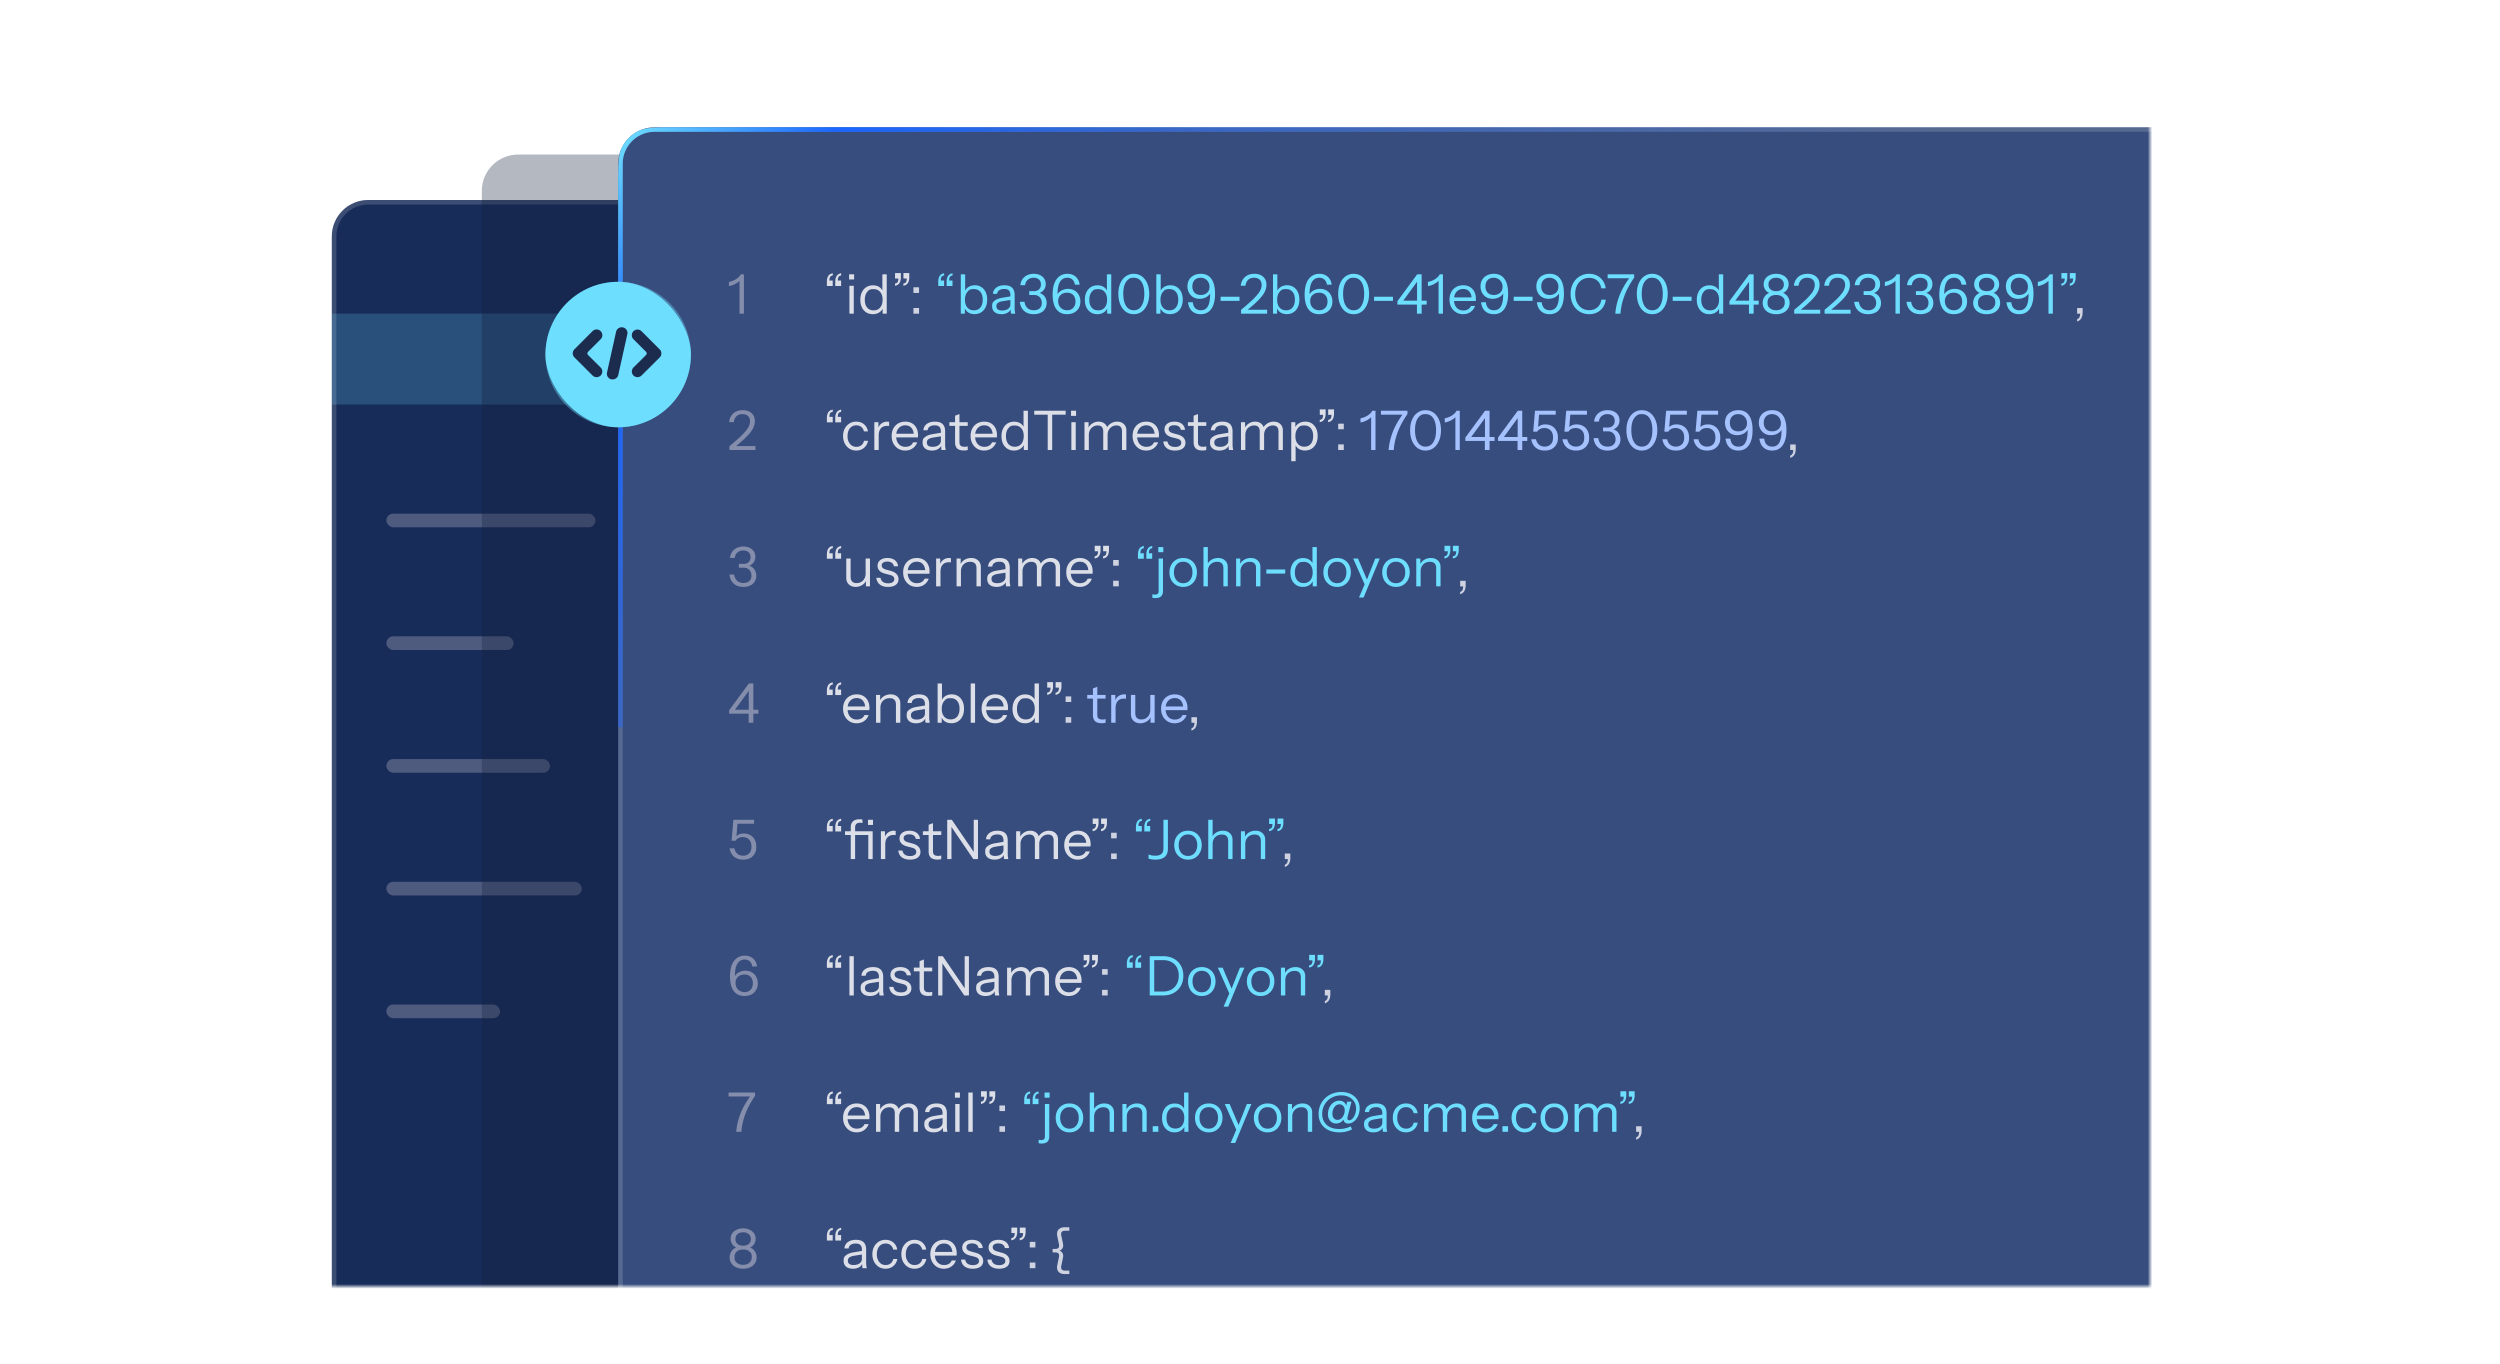 <svg xmlns="http://www.w3.org/2000/svg" xmlns:xlink="http://www.w3.org/1999/xlink" fill="none" viewBox="0 0 550 300">
  <g clip-path="url(#a)">
    <mask id="d" width="436" height="285" x="37" y="-2" maskUnits="userSpaceOnUse" style="mask-type:luminance">
      <path fill="url(#b)" d="M37-2h436v285H37z"/>
      <path fill="url(#c)" d="M37-2h436v285H37z"/>
    </mask>
    <g mask="url(#d)">
      <rect width="525" height="335" x="73" y="44" fill="#182C5A" rx="8"/>
      <rect width="524" height="334" x="73.5" y="44.5" stroke="#fff" stroke-opacity=".16" rx="7.5"/>
      <rect width="46" height="3" x="85" y="113" fill="#4E5B7F" rx="1.5"/>
      <rect width="28" height="3" x="85" y="140" fill="#4E5B7F" rx="1.5"/>
      <rect width="36" height="3" x="85" y="167" fill="#4E5B7F" rx="1.5"/>
      <rect width="43" height="3" x="85" y="194" fill="#4E5B7F" rx="1.5"/>
      <rect width="25" height="3" x="85" y="221" fill="#4E5B7F" rx="1.5"/>
      <path fill="#6EDEFF" fill-opacity=".2" d="M73 69h106v20H73z"/>
      <g filter="url(#e)">
        <rect width="468" height="276" x="106" y="34" fill="#14203D" fill-opacity=".32" rx="8"/>
      </g>
      <rect width="420" height="326" x="136" y="28" fill="#374D7D" rx="8"/>
      <rect width="419" height="325" x="136.5" y="28.5" stroke="#fff" stroke-opacity=".16" rx="7.5"/>
      <path fill="#848DAB" d="M162.7 69v-7.656l.252.06q-.144.324-.552.648a4.4 4.4 0 0 1-.948.564 4 4 0 0 1-1.092.324v-.924a4.23 4.23 0 0 0 1.992-.912q.408-.348.6-.744h.708V69zm-2.22 30v-.84a49 49 0 0 0 2.16-1.872 15 15 0 0 0 1.392-1.428q.528-.624.744-1.14.228-.528.228-1.032 0-.744-.444-1.164t-1.224-.42q-.804 0-1.296.456t-.6 1.308h-1.032q.12-1.176.9-1.896.792-.732 2.1-.732 1.212 0 1.932.648t.72 1.776q0 .612-.24 1.224-.228.612-.768 1.284-.528.672-1.404 1.488a37 37 0 0 1-2.148 1.824l-.228-.348h4.932V99zm3.072 30.12q-.864 0-1.524-.312a2.7 2.7 0 0 1-1.056-.936q-.396-.612-.492-1.476h1.032q.132.9.66 1.38t1.392.48q.816 0 1.284-.432t.468-1.176q0-.78-.456-1.26-.456-.492-1.224-.492h-1.08v-.84h1.044q.696 0 1.104-.396.42-.408.42-1.08 0-.708-.444-1.092-.432-.384-1.176-.384-.732 0-1.248.432-.516.42-.612 1.212H160.6q.072-.768.456-1.32a2.6 2.6 0 0 1 1.02-.876 3.3 3.3 0 0 1 1.452-.312q.78 0 1.38.276t.936.792q.336.504.336 1.188 0 .612-.276 1.08a1.96 1.96 0 0 1-.756.732 2.16 2.16 0 0 1-1.08.264l-.072-.252q.732 0 1.26.312.54.3.828.828.3.528.3 1.224 0 .72-.36 1.272c-.36.552-.572.656-.996.864q-.636.3-1.476.3m1.152 29.88v-2.28l.024-.24v-4.932h.324l-3.648 4.992-.324-.396h5.76v.864h-6.432v-.744l4.344-5.904h.984V159zm-1.2 30.12q-1.284 0-2.052-.684-.768-.696-.936-1.8h1.056q.156.78.66 1.2.516.42 1.248.42.768 0 1.296-.48.54-.48.54-1.524t-.54-1.56q-.528-.528-1.344-.528-.588 0-1.02.24t-.576.564h-.888l.396-4.608h4.56v.864h-3.972l.336-.36-.276 3.48-.228-.084q.216-.36.696-.624t1.176-.264q.804 0 1.416.348.624.348.972.996.36.636.36 1.536c0 .9-.12 1.116-.36 1.548a2.4 2.4 0 0 1-.996.984q-.636.336-1.524.336m.264 30q-1.524 0-2.352-1.104-.816-1.116-.816-3.216 0-1.452.384-2.472.396-1.02 1.128-1.548.732-.54 1.74-.54 1.104 0 1.824.636t.876 1.752h-1.056q-.108-.744-.552-1.128-.432-.396-1.104-.396-1.068 0-1.62.912-.54.912-.54 2.736v.78l-.276-.108q.108-.564.48-.984t.924-.648q.552-.24 1.188-.24.816 0 1.416.36.612.348.948.984.348.624.348 1.464 0 .828-.372 1.452t-1.032.972q-.66.336-1.536.336m.036-.864q.816 0 1.32-.516t.504-1.392q0-.912-.492-1.428-.48-.528-1.356-.528-.84 0-1.404.492-.552.492-.552 1.356 0 .6.252 1.056.264.456.708.708.456.252 1.02.252M161.968 249q.168-2.04.948-4.032.792-2.004 2.364-4.092l.06.348h-5.052v-.864h5.832v.72q-.96 1.404-1.596 2.712a15.4 15.4 0 0 0-.972 2.592q-.348 1.272-.444 2.616zm1.524 30.12q-.912 0-1.584-.324a2.47 2.47 0 0 1-1.02-.888 2.3 2.3 0 0 1-.36-1.26q0-.648.288-1.176t.768-.84a2 2 0 0 1 1.08-.312l.024.252q-.552 0-.996-.264a1.95 1.95 0 0 1-.696-.744 2.14 2.14 0 0 1-.252-1.032q0-.672.348-1.188t.972-.804q.624-.3 1.44-.3t1.428.3q.612.288.96.804t.348 1.176q0 .576-.252 1.044-.252.456-.696.732a1.87 1.87 0 0 1-1.008.276l.036-.252q.6 0 1.08.312t.768.84.288 1.176q0 .696-.36 1.26a2.45 2.45 0 0 1-1.032.888q-.66.324-1.572.324m0-.864q.876 0 1.38-.468.516-.468.516-1.236c0-.768-.168-.916-.504-1.212q-.504-.444-1.392-.444t-1.392.444-.504 1.212c0 .768.168.924.504 1.236q.516.468 1.392.468m0-4.2q.792 0 1.236-.396.456-.396.456-1.056 0-.684-.468-1.092t-1.224-.408q-.768 0-1.236.408-.456.408-.456 1.092 0 .66.456 1.056t1.236.396"/>
      <g clip-path="url(#f)">
        <path fill="#DCDFE8" d="M183.76 62.916v-.936q0-.768.3-1.26.312-.492.996-.6v.492q-.408.048-.576.312t-.168.84l-.36-.048h1.092v1.2zm-1.848 0v-.936q0-.768.3-1.26.312-.492.996-.6v.492q-.408.048-.576.312t-.168.84l-.36-.048h1.092v1.2zM186.87 69v-6.12h.96V69zm-.072-7.512V60.36h1.104v1.128zM194.182 69v-1.428l.12.036a2.07 2.07 0 0 1-.84 1.104q-.6.408-1.44.408-.828 0-1.452-.396a2.7 2.7 0 0 1-.96-1.104q-.336-.708-.336-1.656 0-.96.348-1.68t.972-1.116 1.464-.396q.864 0 1.452.42t.804 1.188l-.192.024V60.36h.96V69zm-1.98-.72q.924 0 1.44-.624.528-.636.528-1.728 0-1.068-.528-1.692t-1.44-.624c-.912 0-1.084.208-1.428.624q-.516.624-.516 1.728 0 1.08.516 1.704.516.612 1.428.612m6.545-5.412v-.492q.408-.048.576-.312t.168-.84l.36.048h-1.092v-1.2h1.284v.936q0 .768-.312 1.26-.3.492-.984.6m-1.848 0v-.492q.408-.048.576-.312t.168-.84l.36.048h-1.092v-1.2h1.284v.936q0 .768-.312 1.26-.3.492-.984.6"/>
        <path fill="#CFD3E1" d="M200.955 69v-1.236h1.236V69zm0-4.56v-1.236h1.236v1.236zm256.008 6.288v-.492a.92.92 0 0 0 .504-.42q.156-.276.156-.852l.372.036h-1.032v-1.224h1.212v.972q0 .768-.288 1.272t-.924.708"/>
        <path fill="#6EDEFF" d="M208.264 62.916v-.936q0-.768.3-1.26.312-.492.996-.6v.492q-.408.048-.576.312t-.168.84l-.36-.048h1.092v1.2zm-1.848 0v-.936q0-.768.3-1.26.312-.492.996-.6v.492q-.408.048-.576.312t-.168.84l-.36-.048h1.092v1.2zm7.982 6.192q-.864 0-1.452-.42t-.804-1.188l.132-.024V69h-.9v-8.64h.96v3.948l-.132-.036q.228-.708.828-1.104.612-.408 1.452-.408.816 0 1.416.396.612.396.948 1.104t.336 1.656q0 .96-.348 1.68t-.972 1.116-1.464.396m-.144-.84q.912 0 1.428-.624.516-.636.516-1.728 0-1.08-.516-1.692-.516-.624-1.428-.624c-.912 0-1.088.212-1.44.636q-.528.624-.528 1.716 0 1.068.528 1.692t1.44.624m8.177.732a3.4 3.4 0 0 1-.072-.468q-.012-.264-.012-.672h-.06v-2.928q0-.696-.324-1.02-.312-.336-1.02-.336-.696 0-1.116.288a1.02 1.02 0 0 0-.456.792h-.924q.06-.888.744-1.392t1.788-.504q1.14 0 1.692.54t.552 1.62v2.94q0 .264.036.552.036.276.096.588zm-2.1.12q-.948 0-1.512-.456-.552-.468-.552-1.272c0-.804.184-.952.552-1.248q.552-.444 1.608-.624l2.136-.36v.792l-1.992.312q-.672.108-1.02.36t-.348.732q0 .468.312.708.324.24.948.24.804 0 1.308-.36.516-.372.516-.96l.156.852q-.192.612-.756.948-.552.336-1.356.336m7.1 0q-.864 0-1.524-.312a2.7 2.7 0 0 1-1.056-.936q-.396-.612-.492-1.476h1.032q.132.9.66 1.38t1.392.48q.816 0 1.284-.432t.468-1.176q0-.78-.456-1.26-.456-.492-1.224-.492h-1.08v-.84h1.044q.696 0 1.104-.396.42-.408.42-1.08 0-.708-.444-1.092-.432-.384-1.176-.384-.732 0-1.248.432-.516.42-.612 1.212h-1.044q.072-.768.456-1.32a2.6 2.6 0 0 1 1.02-.876 3.3 3.3 0 0 1 1.452-.312q.78 0 1.38.276t.936.792q.336.504.336 1.188 0 .612-.276 1.08a1.96 1.96 0 0 1-.756.732 2.16 2.16 0 0 1-1.08.264l-.072-.252q.732 0 1.26.312.54.3.828.828.3.528.3 1.224 0 .72-.36 1.272c-.36.552-.572.656-.996.864q-.636.3-1.476.3m7.317 0q-1.524 0-2.352-1.104-.816-1.116-.816-3.216 0-1.452.384-2.472.396-1.02 1.128-1.548.732-.54 1.74-.54 1.104 0 1.824.636t.876 1.752h-1.056q-.108-.744-.552-1.128-.432-.396-1.104-.396-1.068 0-1.62.912-.54.912-.54 2.736v.78l-.276-.108q.108-.564.48-.984t.924-.648q.552-.24 1.188-.24.816 0 1.416.36.612.348.948.984.348.624.348 1.464 0 .828-.372 1.452t-1.032.972q-.66.336-1.536.336m.036-.864q.816 0 1.32-.516t.504-1.392q0-.912-.492-1.428-.48-.528-1.356-.528-.84 0-1.404.492-.552.492-.552 1.356 0 .6.252 1.056.264.456.708.708.456.252 1.02.252m8.792.744v-1.428l.12.036a2.07 2.07 0 0 1-.84 1.104q-.6.408-1.44.408-.828 0-1.452-.396a2.7 2.7 0 0 1-.96-1.104q-.336-.708-.336-1.656 0-.96.348-1.68t.972-1.116 1.464-.396q.864 0 1.452.42t.804 1.188l-.192.024V60.36h.96V69zm-1.98-.72q.924 0 1.44-.624.528-.636.528-1.728 0-1.068-.528-1.692t-1.44-.624c-.912 0-1.084.208-1.428.624q-.516.624-.516 1.728 0 1.08.516 1.704.516.612 1.428.612m7.841.84q-1.02 0-1.788-.564-.756-.576-1.188-1.584-.42-1.02-.42-2.328t.42-2.292q.42-.996 1.188-1.548.768-.564 1.788-.564t1.776.564q.768.552 1.188 1.548.432.984.432 2.292 0 1.32-.432 2.328-.42 1.008-1.188 1.584-.756.564-1.776.564m0-.864q.732 0 1.248-.432.516-.444.792-1.248.276-.816.276-1.944 0-1.116-.276-1.908-.264-.792-.78-1.2-.516-.42-1.26-.42c-.744 0-.916.14-1.26.42q-.516.42-.792 1.212-.264.78-.264 1.896 0 1.128.276 1.944t.792 1.248 1.248.432m7.981.852q-.864 0-1.452-.42t-.804-1.188l.132-.024V69h-.9v-8.64h.96v3.948l-.132-.036q.228-.708.828-1.104.612-.408 1.452-.408.816 0 1.416.396.612.396.948 1.104t.336 1.656q0 .96-.348 1.68t-.972 1.116-1.464.396m-.144-.84q.912 0 1.428-.624.516-.636.516-1.728 0-1.08-.516-1.692-.516-.624-1.428-.624c-.912 0-1.088.212-1.44.636q-.528.624-.528 1.716 0 1.068.528 1.692t1.44.624m6.893.852q-.756 0-1.356-.288-.6-.3-.972-.876-.372-.588-.48-1.464h1.056q.12.936.588 1.356.468.408 1.188.408.528 0 .912-.216t.636-.66.372-1.128q.12-.696.12-1.644v-.78l.276.036a2.1 2.1 0 0 1-.48.984q-.372.42-.924.66a3.1 3.1 0 0 1-1.188.228q-.792 0-1.392-.348-.6-.36-.948-.984a2.94 2.94 0 0 1-.336-1.416q0-.84.372-1.452a2.5 2.5 0 0 1 1.032-.948q.672-.348 1.536-.348 1.536 0 2.328 1.116.804 1.116.804 3.276 0 1.44-.372 2.448-.36.996-1.068 1.524-.696.516-1.704.516m0-4.224q.828 0 1.368-.468.552-.468.552-1.344a2 2 0 0 0-.264-1.032 1.8 1.8 0 0 0-.696-.696 2 2 0 0 0-1.008-.252q-.804 0-1.308.516-.492.504-.492 1.392 0 .852.48 1.368.492.516 1.368.516m4.371 1.296v-.912h4.152v.912zM273.039 69v-.84a49 49 0 0 0 2.16-1.872 15 15 0 0 0 1.392-1.428q.528-.624.744-1.14.228-.528.228-1.032 0-.744-.444-1.164t-1.224-.42q-.804 0-1.296.456t-.6 1.308h-1.032q.12-1.176.9-1.896.792-.732 2.1-.732 1.212 0 1.932.648t.72 1.776q0 .612-.24 1.224-.228.612-.768 1.284-.528.672-1.404 1.488a37 37 0 0 1-2.148 1.824l-.228-.348h4.932V69zm10.043.108q-.864 0-1.452-.42t-.804-1.188l.132-.024V69h-.9v-8.64h.96v3.948l-.132-.036q.228-.708.828-1.104.612-.408 1.452-.408.816 0 1.416.396.612.396.948 1.104t.336 1.656q0 .96-.348 1.68t-.972 1.116-1.464.396m-.144-.84q.912 0 1.428-.624.516-.636.516-1.728 0-1.08-.516-1.692-.516-.624-1.428-.624c-.912 0-1.088.212-1.44.636q-.528.624-.528 1.716 0 1.068.528 1.692t1.44.624m7.252.852q-1.524 0-2.352-1.104-.816-1.116-.816-3.216 0-1.452.384-2.472.396-1.02 1.128-1.548.732-.54 1.74-.54 1.104 0 1.824.636t.876 1.752h-1.056q-.108-.744-.552-1.128-.432-.396-1.104-.396-1.068 0-1.62.912-.54.912-.54 2.736v.78l-.276-.108q.108-.564.48-.984t.924-.648q.552-.24 1.188-.24.816 0 1.416.36.612.348.948.984.348.624.348 1.464 0 .828-.372 1.452t-1.032.972q-.66.336-1.536.336m.036-.864q.816 0 1.32-.516t.504-1.392q0-.912-.492-1.428-.48-.528-1.356-.528-.84 0-1.404.492-.552.492-.552 1.356 0 .6.252 1.056.264.456.708.708.456.252 1.02.252m7.575.864q-1.02 0-1.788-.564-.756-.576-1.188-1.584-.42-1.02-.42-2.328t.42-2.292q.42-.996 1.188-1.548.768-.564 1.788-.564t1.776.564q.768.552 1.188 1.548.432.984.432 2.292 0 1.32-.432 2.328-.42 1.008-1.188 1.584-.756.564-1.776.564m0-.864q.732 0 1.248-.432.516-.444.792-1.248.276-.816.276-1.944 0-1.116-.276-1.908-.264-.792-.78-1.2-.516-.42-1.26-.42c-.744 0-.916.14-1.26.42q-.516.42-.792 1.212-.264.78-.264 1.896 0 1.128.276 1.944t.792 1.248 1.248.432m4.499-2.064v-.912h4.152v.912zM311.727 69v-2.28l.024-.24v-4.932h.324l-3.648 4.992-.324-.396h5.76v.864h-6.432v-.744l4.344-5.904h.984V69zm4.758 0v-7.656l.252.06q-.144.324-.552.648a4.4 4.4 0 0 1-.948.564 4 4 0 0 1-1.092.324v-.924a4.23 4.23 0 0 0 1.992-.912q.408-.348.6-.744h.708V69zm5.397.12q-.876 0-1.548-.408a2.96 2.96 0 0 1-1.056-1.14q-.384-.72-.384-1.656t.372-1.644q.384-.72 1.068-1.116t1.572-.396q.852 0 1.476.372.636.372.972 1.044.348.672.348 1.584 0 .12-.012.228 0 .108-.024.24h-5.052v-.804h4.464l-.312.444q0-1.104-.492-1.692-.48-.6-1.368-.6-.912 0-1.476.636-.552.624-.552 1.692 0 1.092.552 1.752.564.648 1.5.648.588 0 1.032-.252.444-.264.648-.744h.912q-.3.84-1.008 1.332-.696.48-1.632.48m6.762 0q-.756 0-1.356-.288-.6-.3-.972-.876-.372-.588-.48-1.464h1.056q.12.936.588 1.356.468.408 1.188.408.528 0 .912-.216t.636-.66.372-1.128q.12-.696.12-1.644v-.78l.276.036a2.1 2.1 0 0 1-.48.984q-.372.42-.924.66a3.1 3.1 0 0 1-1.188.228q-.792 0-1.392-.348-.6-.36-.948-.984a2.94 2.94 0 0 1-.336-1.416q0-.84.372-1.452a2.5 2.5 0 0 1 1.032-.948q.672-.348 1.536-.348 1.536 0 2.328 1.116.804 1.116.804 3.276 0 1.44-.372 2.448-.36.996-1.068 1.524-.696.516-1.704.516m0-4.224q.828 0 1.368-.468.552-.468.552-1.344a2 2 0 0 0-.264-1.032 1.8 1.8 0 0 0-.696-.696 2 2 0 0 0-1.008-.252q-.804 0-1.308.516-.492.504-.492 1.392 0 .852.48 1.368.492.516 1.368.516m4.371 1.296v-.912h4.152v.912zm7.91 2.928q-.756 0-1.356-.288-.6-.3-.972-.876-.372-.588-.48-1.464h1.056q.12.936.588 1.356.468.408 1.188.408.528 0 .912-.216t.636-.66.372-1.128q.12-.696.12-1.644v-.78l.276.036a2.1 2.1 0 0 1-.48.984q-.372.42-.924.66a3.1 3.1 0 0 1-1.188.228q-.792 0-1.392-.348-.6-.36-.948-.984a2.94 2.94 0 0 1-.336-1.416q0-.84.372-1.452a2.5 2.5 0 0 1 1.032-.948q.672-.348 1.536-.348 1.536 0 2.328 1.116.804 1.116.804 3.276 0 1.44-.372 2.448-.36.996-1.068 1.524-.696.516-1.704.516m0-4.224q.828 0 1.368-.468.552-.468.552-1.344a2 2 0 0 0-.264-1.032 1.8 1.8 0 0 0-.696-.696 2 2 0 0 0-1.008-.252q-.804 0-1.308.516-.492.504-.492 1.392 0 .852.48 1.368.492.516 1.368.516m8.701 4.224a4.1 4.1 0 0 1-1.644-.324 4 4 0 0 1-1.296-.924 4.2 4.2 0 0 1-.852-1.404q-.3-.816-.3-1.788t.3-1.776q.3-.816.84-1.404.552-.6 1.296-.924a4 4 0 0 1 1.644-.336q.972 0 1.74.396.78.396 1.272 1.116.504.72.624 1.68h-.984q-.144-1.068-.852-1.68-.696-.624-1.788-.624-.924 0-1.62.456a2.95 2.95 0 0 0-1.08 1.248q-.384.792-.384 1.848t.384 1.86q.384.792 1.08 1.248.696.444 1.608.444 1.116 0 1.824-.624.72-.624.852-1.68h.984q-.12.96-.624 1.68-.492.72-1.272 1.116-.768.396-1.752.396m5.737-.12q.168-2.04.948-4.032.792-2.004 2.364-4.092l.06.348h-5.052v-.864h5.832v.72q-.96 1.404-1.596 2.712a15.4 15.4 0 0 0-.972 2.592q-.348 1.272-.444 2.616zm8.133.12q-1.02 0-1.788-.564-.756-.576-1.188-1.584-.42-1.02-.42-2.328t.42-2.292q.42-.996 1.188-1.548.768-.564 1.788-.564t1.776.564q.768.552 1.188 1.548.432.984.432 2.292 0 1.32-.432 2.328-.42 1.008-1.188 1.584-.756.564-1.776.564m0-.864q.732 0 1.248-.432.516-.444.792-1.248.276-.816.276-1.944 0-1.116-.276-1.908-.264-.792-.78-1.2-.516-.42-1.26-.42c-.744 0-.916.14-1.26.42q-.516.42-.792 1.212-.264.78-.264 1.896 0 1.128.276 1.944t.792 1.248 1.248.432m4.499-2.064v-.912h4.152v.912zM378.201 69v-1.428l.12.036a2.07 2.07 0 0 1-.84 1.104q-.6.408-1.44.408-.828 0-1.452-.396a2.7 2.7 0 0 1-.96-1.104q-.336-.708-.336-1.656 0-.96.348-1.68t.972-1.116 1.464-.396q.864 0 1.452.42t.804 1.188l-.192.024V60.36h.96V69zm-1.98-.72q.924 0 1.44-.624.528-.636.528-1.728 0-1.068-.528-1.692t-1.44-.624c-.912 0-1.084.208-1.428.624q-.516.624-.516 1.728 0 1.08.516 1.704.516.612 1.428.612m8.549.72v-2.28l.024-.24v-4.932h.324l-3.648 4.992-.324-.396h5.76v.864h-6.432v-.744l4.344-5.904h.984V69zm5.984.12q-.912 0-1.584-.324a2.47 2.47 0 0 1-1.02-.888 2.3 2.3 0 0 1-.36-1.26q0-.648.288-1.176t.768-.84a2 2 0 0 1 1.08-.312l.024.252q-.552 0-.996-.264a1.95 1.95 0 0 1-.696-.744 2.14 2.14 0 0 1-.252-1.032q0-.672.348-1.188t.972-.804q.624-.3 1.44-.3t1.428.3q.612.288.96.804t.348 1.176q0 .576-.252 1.044-.252.456-.696.732a1.87 1.87 0 0 1-1.008.276l.036-.252q.6 0 1.08.312t.768.84.288 1.176q0 .696-.36 1.26a2.45 2.45 0 0 1-1.032.888q-.66.324-1.572.324m0-.864q.876 0 1.38-.468.516-.468.516-1.236c0-.768-.168-.916-.504-1.212q-.504-.444-1.392-.444t-1.392.444-.504 1.212c0 .768.168.924.504 1.236q.516.468 1.392.468m0-4.2q.792 0 1.236-.396.456-.396.456-1.056 0-.684-.468-1.092t-1.224-.408q-.768 0-1.236.408-.456.408-.456 1.092 0 .66.456 1.056t1.236.396M394.726 69v-.84a49 49 0 0 0 2.16-1.872 15 15 0 0 0 1.392-1.428q.528-.624.744-1.14.228-.528.228-1.032 0-.744-.444-1.164t-1.224-.42q-.804 0-1.296.456t-.6 1.308h-1.032q.12-1.176.9-1.896.792-.732 2.1-.732 1.212 0 1.932.648t.72 1.776q0 .612-.24 1.224-.228.612-.768 1.284-.528.672-1.404 1.488a37 37 0 0 1-2.148 1.824l-.228-.348h4.932V69zm6.68 0v-.84a49 49 0 0 0 2.16-1.872 15 15 0 0 0 1.392-1.428q.528-.624.744-1.14.228-.528.228-1.032 0-.744-.444-1.164t-1.224-.42q-.804 0-1.296.456t-.6 1.308h-1.032q.12-1.176.9-1.896.792-.732 2.1-.732 1.212 0 1.932.648t.72 1.776q0 .612-.24 1.224-.228.612-.768 1.284-.528.672-1.404 1.488a37 37 0 0 1-2.148 1.824l-.228-.348h4.932V69zm9.587.12q-.864 0-1.524-.312a2.7 2.7 0 0 1-1.056-.936q-.396-.612-.492-1.476h1.032q.132.9.66 1.38t1.392.48q.816 0 1.284-.432t.468-1.176q0-.78-.456-1.26-.456-.492-1.224-.492h-1.08v-.84h1.044q.696 0 1.104-.396.42-.408.42-1.08 0-.708-.444-1.092-.432-.384-1.176-.384-.732 0-1.248.432-.516.42-.612 1.212h-1.044q.072-.768.456-1.32a2.6 2.6 0 0 1 1.02-.876 3.3 3.3 0 0 1 1.452-.312q.78 0 1.38.276t.936.792q.336.504.336 1.188 0 .612-.276 1.08a1.96 1.96 0 0 1-.756.732 2.16 2.16 0 0 1-1.08.264l-.072-.252q.732 0 1.26.312.54.3.828.828.3.528.3 1.224 0 .72-.36 1.272c-.36.552-.572.656-.996.864q-.636.3-1.476.3m6.016-.12v-7.656l.252.06q-.144.324-.552.648a4.4 4.4 0 0 1-.948.564 4 4 0 0 1-1.092.324v-.924a4.23 4.23 0 0 0 1.992-.912q.408-.348.6-.744h.708V69zm5.492.12q-.864 0-1.524-.312a2.7 2.7 0 0 1-1.056-.936q-.396-.612-.492-1.476h1.032q.132.9.66 1.38t1.392.48q.816 0 1.284-.432t.468-1.176q0-.78-.456-1.26-.456-.492-1.224-.492h-1.08v-.84h1.044q.696 0 1.104-.396.42-.408.42-1.08 0-.708-.444-1.092-.432-.384-1.176-.384-.732 0-1.248.432-.516.42-.612 1.212h-1.044q.072-.768.456-1.32a2.6 2.6 0 0 1 1.02-.876 3.3 3.3 0 0 1 1.452-.312q.78 0 1.38.276t.936.792q.336.504.336 1.188 0 .612-.276 1.08a1.96 1.96 0 0 1-.756.732 2.16 2.16 0 0 1-1.08.264l-.072-.252q.732 0 1.26.312.54.3.828.828.3.528.3 1.224 0 .72-.36 1.272c-.36.552-.572.656-.996.864q-.636.3-1.476.3m7.318 0q-1.524 0-2.352-1.104-.816-1.116-.816-3.216 0-1.452.384-2.472.396-1.02 1.128-1.548.732-.54 1.74-.54 1.104 0 1.824.636t.876 1.752h-1.056q-.108-.744-.552-1.128-.432-.396-1.104-.396-1.068 0-1.62.912-.54.912-.54 2.736v.78l-.276-.108q.108-.564.48-.984t.924-.648q.552-.24 1.188-.24.816 0 1.416.36.612.348.948.984.348.624.348 1.464 0 .828-.372 1.452t-1.032.972q-.66.336-1.536.336m.036-.864q.816 0 1.32-.516t.504-1.392q0-.912-.492-1.428-.48-.528-1.356-.528-.84 0-1.404.492-.552.492-.552 1.356 0 .6.252 1.056.264.456.708.708.456.252 1.02.252m7.211.864q-.912 0-1.584-.324a2.47 2.47 0 0 1-1.02-.888 2.3 2.3 0 0 1-.36-1.26q0-.648.288-1.176t.768-.84a2 2 0 0 1 1.08-.312l.024.252q-.552 0-.996-.264a1.95 1.95 0 0 1-.696-.744 2.14 2.14 0 0 1-.252-1.032q0-.672.348-1.188t.972-.804q.624-.3 1.44-.3t1.428.3q.612.288.96.804t.348 1.176q0 .576-.252 1.044-.252.456-.696.732a1.87 1.87 0 0 1-1.008.276l.036-.252q.6 0 1.08.312t.768.84.288 1.176q0 .696-.36 1.26a2.45 2.45 0 0 1-1.032.888q-.66.324-1.572.324m0-.864q.876 0 1.38-.468.516-.468.516-1.236c0-.768-.168-.916-.504-1.212q-.504-.444-1.392-.444t-1.392.444-.504 1.212c0 .768.168.924.504 1.236q.516.468 1.392.468m0-4.2q.792 0 1.236-.396.456-.396.456-1.056 0-.684-.468-1.092t-1.224-.408q-.768 0-1.236.408-.456.408-.456 1.092 0 .66.456 1.056t1.236.396m7.16 5.064q-.756 0-1.356-.288-.6-.3-.972-.876-.372-.588-.48-1.464h1.056q.12.936.588 1.356.468.408 1.188.408.528 0 .912-.216t.636-.66.372-1.128q.12-.696.12-1.644v-.78l.276.036a2.1 2.1 0 0 1-.48.984q-.372.42-.924.66a3.1 3.1 0 0 1-1.188.228q-.792 0-1.392-.348-.6-.36-.948-.984a2.94 2.94 0 0 1-.336-1.416q0-.84.372-1.452a2.5 2.5 0 0 1 1.032-.948q.672-.348 1.536-.348 1.536 0 2.328 1.116.804 1.116.804 3.276 0 1.44-.372 2.448-.36.996-1.068 1.524-.696.516-1.704.516m0-4.224q.828 0 1.368-.468.552-.468.552-1.344a2 2 0 0 0-.264-1.032 1.8 1.8 0 0 0-.696-.696 2 2 0 0 0-1.008-.252q-.804 0-1.308.516-.492.504-.492 1.392 0 .852.48 1.368.492.516 1.368.516M450.665 69v-7.656l.252.06q-.144.324-.552.648a4.4 4.4 0 0 1-.948.564 4 4 0 0 1-1.092.324v-.924a4.23 4.23 0 0 0 1.992-.912q.408-.348.6-.744h.708V69zm4.687-6.132v-.492q.408-.048.576-.312t.168-.84l.36.048h-1.092v-1.2h1.284v.936q0 .768-.312 1.26-.3.492-.984.6m-1.848 0v-.492q.408-.048.576-.312t.168-.84l.36.048h-1.092v-1.2h1.284v.936q0 .768-.312 1.26-.3.492-.984.6"/>
        <path fill="#DCDFE8" d="M183.76 92.916v-.936q0-.768.3-1.26.312-.492.996-.6v.492q-.408.048-.576.312t-.168.84l-.36-.048h1.092v1.2zm-1.848 0v-.936q0-.768.3-1.26.312-.492.996-.6v.492q-.408.048-.576.312t-.168.84l-.36-.048h1.092v1.2zm6.468 6.204q-.84 0-1.5-.408a3 3 0 0 1-1.032-1.14q-.372-.732-.372-1.656t.372-1.632q.384-.708 1.032-1.116.66-.408 1.488-.408.684 0 1.224.264.552.264.9.756.36.48.456 1.128h-.888a1.67 1.67 0 0 0-.552-.96q-.432-.372-1.116-.372-.588 0-1.02.288a1.9 1.9 0 0 0-.672.816q-.24.528-.24 1.236c0 .708.08.888.24 1.248q.24.54.672.84.444.3 1.032.3.66 0 1.104-.36.444-.372.564-.96h.888q-.108.636-.48 1.128-.36.48-.9.744t-1.2.264m3.975-.12v-6.12h.9v1.56h.06V99zm.96-3.192-.156-1.452q.216-.78.768-1.188a2.1 2.1 0 0 1 1.272-.408q.3 0 .408.048v.924a.5.5 0 0 0-.168-.024 3 3 0 0 0-.264-.012q-.912 0-1.392.552-.468.54-.468 1.56m5.837 3.312q-.876 0-1.548-.408a2.96 2.96 0 0 1-1.056-1.14q-.384-.72-.384-1.656t.372-1.644q.384-.72 1.068-1.116t1.572-.396q.852 0 1.476.372.636.372.972 1.044.348.672.348 1.584 0 .12-.012.228 0 .108-.024.24h-5.052v-.804h4.464l-.312.444q0-1.104-.492-1.692-.48-.6-1.368-.6-.912 0-1.476.636-.552.624-.552 1.692 0 1.092.552 1.752.564.648 1.5.648.588 0 1.032-.252.444-.264.648-.744h.912q-.3.84-1.008 1.332-.696.48-1.632.48m7.986-.12a3.4 3.4 0 0 1-.072-.468q-.012-.264-.012-.672h-.06v-2.928q0-.696-.324-1.02-.312-.336-1.02-.336-.696 0-1.116.288a1.02 1.02 0 0 0-.456.792h-.924q.06-.888.744-1.392t1.788-.504q1.14 0 1.692.54t.552 1.62v2.94q0 .264.036.552.036.276.096.588zm-2.1.12q-.948 0-1.512-.456-.552-.468-.552-1.272c0-.804.184-.952.552-1.248q.552-.444 1.608-.624l2.136-.36v.792l-1.992.312q-.672.108-1.02.36t-.348.732q0 .468.312.708.324.24.948.24.804 0 1.308-.36.516-.372.516-.96l.156.852q-.192.612-.756.948-.552.336-1.356.336m7.026-.012q-1.02 0-1.488-.456-.456-.468-.456-1.344v-5.856l.96-.36v6.204q0 .516.264.756t.864.24q.24 0 .408-.024.18-.036.288-.084V99a1.4 1.4 0 0 1-.348.072 3 3 0 0 1-.492.036m-3.204-5.412v-.816h4.044v.816zm7.659 5.424q-.876 0-1.548-.408a2.96 2.96 0 0 1-1.056-1.14q-.384-.72-.384-1.656t.372-1.644q.384-.72 1.068-1.116t1.572-.396q.852 0 1.476.372.636.372.972 1.044.348.672.348 1.584 0 .12-.012.228 0 .108-.024.24h-5.052v-.804h4.464l-.312.444q0-1.104-.492-1.692-.48-.6-1.368-.6-.912 0-1.476.636-.552.624-.552 1.692 0 1.092.552 1.752.564.648 1.5.648.588 0 1.032-.252.444-.264.648-.744h.912q-.3.84-1.008 1.332-.696.48-1.632.48m8.717-.12v-1.428l.12.036a2.07 2.07 0 0 1-.84 1.104q-.6.408-1.44.408-.828 0-1.452-.396a2.7 2.7 0 0 1-.96-1.104q-.336-.708-.336-1.656 0-.96.348-1.68t.972-1.116 1.464-.396q.864 0 1.452.42t.804 1.188l-.192.024V90.36h.96V99zm-1.98-.72q.924 0 1.44-.624.528-.636.528-1.728 0-1.068-.528-1.692t-1.44-.624c-.912 0-1.084.208-1.428.624q-.516.624-.516 1.728 0 1.08.516 1.704.516.612 1.428.612m7.242.72v-7.776h-2.964v-.864h6.912v.864h-2.964V99zm5.204 0v-6.12h.96V99zm-.072-7.512V90.36h1.104v1.128zM238.585 99v-6.12h.9v1.44h.06V99zm4.128 0v-4.056q0-.696-.312-1.02t-.9-.324a1.91 1.91 0 0 0-1.704.996 2.3 2.3 0 0 0-.252 1.092l-.156-1.452a2.46 2.46 0 0 1 .936-1.08 2.5 2.5 0 0 1 1.356-.396q.888 0 1.44.528.552.516.552 1.404V99zm4.128 0v-4.056q0-.696-.312-1.02t-.9-.324a1.91 1.91 0 0 0-1.704.996 2.3 2.3 0 0 0-.252 1.092l-.24-1.452q.312-.684.96-1.08a2.6 2.6 0 0 1 1.392-.396q.888 0 1.452.528.564.516.564 1.404V99zm5.315.12q-.876 0-1.548-.408a2.96 2.96 0 0 1-1.056-1.14q-.384-.72-.384-1.656t.372-1.644q.384-.72 1.068-1.116t1.572-.396q.852 0 1.476.372.636.372.972 1.044.348.672.348 1.584 0 .12-.012.228 0 .108-.024.24h-5.052v-.804h4.464l-.312.444q0-1.104-.492-1.692-.48-.6-1.368-.6-.912 0-1.476.636-.552.624-.552 1.692 0 1.092.552 1.752.564.648 1.5.648.588 0 1.032-.252.444-.264.648-.744h.912q-.3.84-1.008 1.332-.696.48-1.632.48m6.341 0q-1.128 0-1.8-.516-.672-.528-.768-1.488h.924q.084.588.516.9t1.152.312q.636 0 .996-.24t.36-.684a.78.78 0 0 0-.204-.54q-.204-.24-.816-.396l-.984-.252q-.84-.216-1.26-.66a1.54 1.54 0 0 1-.42-1.08q0-.792.588-1.248.588-.468 1.596-.468.996 0 1.62.48t.708 1.332h-.924a1.1 1.1 0 0 0-.456-.756q-.372-.264-.984-.264-.588 0-.912.228a.7.7 0 0 0-.324.624q0 .312.228.54.24.228.792.384l.96.264q.852.228 1.284.696t.432 1.128q0 .804-.612 1.26-.612.444-1.692.444m6.044-.012q-1.02 0-1.488-.456-.456-.468-.456-1.344v-5.856l.96-.36v6.204q0 .516.264.756t.864.24q.24 0 .408-.024.18-.036.288-.084V99a1.4 1.4 0 0 1-.348.072 3 3 0 0 1-.492.036m-3.204-5.412v-.816h4.044v.816zM270.372 99a3.4 3.4 0 0 1-.072-.468q-.012-.264-.012-.672h-.06v-2.928q0-.696-.324-1.02-.312-.336-1.02-.336-.696 0-1.116.288a1.02 1.02 0 0 0-.456.792h-.924q.06-.888.744-1.392t1.788-.504q1.14 0 1.692.54t.552 1.62v2.94q0 .264.036.552.036.276.096.588zm-2.1.12q-.948 0-1.512-.456-.552-.468-.552-1.272c0-.804.184-.952.552-1.248q.552-.444 1.608-.624l2.136-.36v.792l-1.992.312q-.672.108-1.02.36t-.348.732q0 .468.312.708.324.24.948.24.804 0 1.308-.36.516-.372.516-.96l.156.852q-.192.612-.756.948-.552.336-1.356.336m4.743-.12v-6.12h.9v1.44h.06V99zm4.128 0v-4.056q0-.696-.312-1.02t-.9-.324a1.91 1.91 0 0 0-1.704.996 2.3 2.3 0 0 0-.252 1.092l-.156-1.452a2.46 2.46 0 0 1 .936-1.08 2.5 2.5 0 0 1 1.356-.396q.888 0 1.44.528.552.516.552 1.404V99zm4.128 0v-4.056q0-.696-.312-1.02t-.9-.324a1.91 1.91 0 0 0-1.704.996 2.3 2.3 0 0 0-.252 1.092l-.24-1.452q.312-.684.96-1.08a2.6 2.6 0 0 1 1.392-.396q.888 0 1.452.528.564.516.564 1.404V99zm5.83.108q-.864 0-1.452-.42t-.804-1.188l.192-.024v3.984h-.96v-8.58h.9v1.428l-.132-.036q.228-.708.864-1.104.636-.408 1.476-.408.816 0 1.416.396.612.396.948 1.104t.336 1.656q0 .96-.348 1.68t-.972 1.116-1.464.396m-.144-.84q.912 0 1.428-.624.516-.636.516-1.728 0-1.08-.516-1.692-.516-.624-1.428-.624c-.912 0-1.088.212-1.44.636q-.528.624-.528 1.716 0 1.068.528 1.692t1.44.624m5.235-5.4v-.492q.408-.048.576-.312t.168-.84l.36.048h-1.092v-1.2h1.284v.936q0 .768-.312 1.26-.3.492-.984.6m-1.848 0v-.492q.408-.048.576-.312t.168-.84l.36.048h-1.092v-1.2h1.284v.936q0 .768-.312 1.26-.3.492-.984.6"/>
        <path fill="#CFD3E1" d="M294.4 99v-1.236h1.236V99zm0-4.56v-1.236h1.236v1.236zm99.446 6.288v-.492a.92.92 0 0 0 .504-.42q.156-.276.156-.852l.372.036h-1.032v-1.224h1.212v.972q0 .768-.288 1.272t-.924.708"/>
        <path fill="#A5C2FF" d="M301.649 99v-7.656l.252.06q-.144.324-.552.648a4.4 4.4 0 0 1-.948.564 4 4 0 0 1-1.092.324v-.924a4.23 4.23 0 0 0 1.992-.912q.408-.348.6-.744h.708V99zm3.839 0q.168-2.04.948-4.032.792-2.004 2.364-4.092l.06.348h-5.052v-.864h5.832v.72q-.96 1.404-1.596 2.712a15.4 15.4 0 0 0-.972 2.592q-.348 1.272-.444 2.616zm8.133.12q-1.02 0-1.788-.564-.756-.576-1.188-1.584-.42-1.02-.42-2.328t.42-2.292q.42-.996 1.188-1.548.768-.564 1.788-.564t1.776.564q.768.552 1.188 1.548.432.984.432 2.292 0 1.32-.432 2.328-.42 1.008-1.188 1.584-.756.564-1.776.564m0-.864q.732 0 1.248-.432.516-.444.792-1.248.276-.816.276-1.944 0-1.116-.276-1.908-.264-.792-.78-1.2-.516-.42-1.26-.42c-.744 0-.916.14-1.26.42q-.516.42-.792 1.212-.264.78-.264 1.896 0 1.128.276 1.944t.792 1.248 1.248.432m6.567.744v-7.656l.252.06q-.144.324-.552.648a4.4 4.4 0 0 1-.948.564 4 4 0 0 1-1.092.324v-.924a4.23 4.23 0 0 0 1.992-.912q.408-.348.6-.744h.708V99zm6.481 0v-2.28l.024-.24v-4.932h.324l-3.648 4.992-.324-.396h5.76v.864h-6.432v-.744l4.344-5.904h.984V99zm7.195 0v-2.28l.024-.24v-4.932h.324l-3.648 4.992-.324-.396H336v.864h-6.432v-.744l4.344-5.904h.984V99zm5.995.12q-1.284 0-2.052-.684-.768-.696-.936-1.8h1.056q.156.78.66 1.2.516.42 1.248.42.768 0 1.296-.48.54-.48.54-1.524t-.54-1.56q-.528-.528-1.344-.528-.588 0-1.02.24t-.576.564h-.888l.396-4.608h4.56v.864h-3.972l.336-.36-.276 3.48-.228-.084q.216-.36.696-.624t1.176-.264q.804 0 1.416.348.624.348.972.996.36.636.36 1.536c0 .9-.12 1.116-.36 1.548a2.4 2.4 0 0 1-.996.984q-.636.336-1.524.336m6.868 0q-1.284 0-2.052-.684-.768-.696-.936-1.8h1.056q.156.78.66 1.2.516.42 1.248.42.768 0 1.296-.48.54-.48.54-1.524t-.54-1.56q-.528-.528-1.344-.528-.588 0-1.02.24t-.576.564h-.888l.396-4.608h4.56v.864h-3.972l.336-.36-.276 3.48-.228-.084q.216-.36.696-.624t1.176-.264q.804 0 1.416.348.624.348.972.996.36.636.36 1.536c0 .9-.12 1.116-.36 1.548a2.4 2.4 0 0 1-.996.984q-.636.336-1.524.336m6.938 0q-.864 0-1.524-.312a2.7 2.7 0 0 1-1.056-.936q-.396-.612-.492-1.476h1.032q.132.9.66 1.38t1.392.48q.816 0 1.284-.432t.468-1.176q0-.78-.456-1.26-.456-.492-1.224-.492h-1.08v-.84h1.044q.696 0 1.104-.396.42-.408.42-1.08 0-.708-.444-1.092-.432-.384-1.176-.384-.732 0-1.248.432-.516.42-.612 1.212h-1.044q.072-.768.456-1.32a2.6 2.6 0 0 1 1.02-.876 3.3 3.3 0 0 1 1.452-.312q.78 0 1.38.276t.936.792q.336.504.336 1.188 0 .612-.276 1.08a1.96 1.96 0 0 1-.756.732 2.16 2.16 0 0 1-1.08.264l-.072-.252q.732 0 1.26.312.54.3.828.828.3.528.3 1.224 0 .72-.36 1.272c-.36.552-.572.656-.996.864q-.636.3-1.476.3m7.546 0q-1.02 0-1.788-.564-.756-.576-1.188-1.584-.42-1.02-.42-2.328t.42-2.292q.42-.996 1.188-1.548.768-.564 1.788-.564t1.776.564q.768.552 1.188 1.548.432.984.432 2.292 0 1.32-.432 2.328-.42 1.008-1.188 1.584-.756.564-1.776.564m0-.864q.732 0 1.248-.432.516-.444.792-1.248.276-.816.276-1.944 0-1.116-.276-1.908-.264-.792-.78-1.2-.516-.42-1.26-.42c-.744 0-.916.14-1.26.42q-.516.42-.792 1.212-.264.78-.264 1.896 0 1.128.276 1.944t.792 1.248 1.248.432m7.5.864q-1.284 0-2.052-.684-.768-.696-.936-1.8h1.056q.156.78.66 1.2.516.42 1.248.42.768 0 1.296-.48.54-.48.54-1.524t-.54-1.56q-.528-.528-1.344-.528-.588 0-1.02.24t-.576.564h-.888l.396-4.608h4.56v.864h-3.972l.336-.36-.276 3.48-.228-.084q.216-.36.696-.624t1.176-.264q.804 0 1.416.348.624.348.972.996.36.636.36 1.536c0 .9-.12 1.116-.36 1.548a2.4 2.4 0 0 1-.996.984q-.636.336-1.524.336m6.867 0q-1.284 0-2.052-.684-.768-.696-.936-1.8h1.056q.156.78.66 1.2.516.42 1.248.42.768 0 1.296-.48.54-.48.54-1.524t-.54-1.56q-.528-.528-1.344-.528-.588 0-1.02.24t-.576.564h-.888l.396-4.608h4.56v.864h-3.972l.336-.36-.276 3.48-.228-.084q.216-.36.696-.624t1.176-.264q.804 0 1.416.348.624.348.972.996.36.636.36 1.536c0 .9-.12 1.116-.36 1.548a2.4 2.4 0 0 1-.996.984q-.636.336-1.524.336m6.843 0q-.756 0-1.356-.288-.6-.3-.972-.876-.372-.588-.48-1.464h1.056q.12.936.588 1.356.468.408 1.188.408.528 0 .912-.216t.636-.66.372-1.128q.12-.696.12-1.644v-.78l.276.036a2.1 2.1 0 0 1-.48.984q-.372.42-.924.66a3.1 3.1 0 0 1-1.188.228q-.792 0-1.392-.348-.6-.36-.948-.984a2.94 2.94 0 0 1-.336-1.416q0-.84.372-1.452a2.5 2.5 0 0 1 1.032-.948q.672-.348 1.536-.348 1.536 0 2.328 1.116.804 1.116.804 3.276 0 1.44-.372 2.448-.36.996-1.068 1.524-.696.516-1.704.516m0-4.224q.828 0 1.368-.468.552-.468.552-1.344a2 2 0 0 0-.264-1.032 1.8 1.8 0 0 0-.696-.696 2 2 0 0 0-1.008-.252q-.804 0-1.308.516-.492.504-.492 1.392 0 .852.48 1.368.492.516 1.368.516m7.453 4.224q-.756 0-1.356-.288-.6-.3-.972-.876-.372-.588-.48-1.464h1.056q.12.936.588 1.356.468.408 1.188.408.528 0 .912-.216t.636-.66.372-1.128q.12-.696.12-1.644v-.78l.276.036a2.1 2.1 0 0 1-.48.984q-.372.42-.924.66a3.1 3.1 0 0 1-1.188.228q-.792 0-1.392-.348-.6-.36-.948-.984a2.94 2.94 0 0 1-.336-1.416q0-.84.372-1.452a2.5 2.5 0 0 1 1.032-.948q.672-.348 1.536-.348 1.536 0 2.328 1.116.804 1.116.804 3.276 0 1.44-.372 2.448-.36.996-1.068 1.524-.696.516-1.704.516m0-4.224q.828 0 1.368-.468.552-.468.552-1.344a2 2 0 0 0-.264-1.032 1.8 1.8 0 0 0-.696-.696 2 2 0 0 0-1.008-.252q-.804 0-1.308.516-.492.504-.492 1.392 0 .852.48 1.368.492.516 1.368.516"/>
        <path fill="#DCDFE8" d="M183.76 122.916v-.936q0-.768.3-1.26.312-.492.996-.6v.492q-.408.048-.576.312t-.168.84l-.36-.048h1.092v1.2zm-1.848 0v-.936q0-.768.3-1.26.312-.492.996-.6v.492q-.408.048-.576.312t-.168.84l-.36-.048h1.092v1.2zm6.329 6.204q-.6 0-1.068-.24a1.86 1.86 0 0 1-.732-.696 2.05 2.05 0 0 1-.264-1.044v-4.26h.96v4.008q0 .696.336 1.044.348.348.984.348.576 0 1.02-.264t.696-.732q.264-.48.264-1.092l.156 1.452q-.3.684-.936 1.08a2.63 2.63 0 0 1-1.416.396m2.256-.12v-1.44h-.06v-4.68h.96V129zm4.871.12q-1.128 0-1.8-.516-.672-.528-.768-1.488h.924q.084.588.516.9t1.152.312q.636 0 .996-.24t.36-.684a.78.78 0 0 0-.204-.54q-.204-.24-.816-.396l-.984-.252q-.84-.216-1.26-.66a1.54 1.54 0 0 1-.42-1.08q0-.792.588-1.248.588-.468 1.596-.468.996 0 1.62.48t.708 1.332h-.924a1.1 1.1 0 0 0-.456-.756q-.372-.264-.984-.264-.588 0-.912.228a.7.7 0 0 0-.324.624q0 .312.228.54.24.228.792.384l.96.264q.852.228 1.284.696t.432 1.128q0 .804-.612 1.26-.612.444-1.692.444m6.315 0q-.876 0-1.548-.408a2.96 2.96 0 0 1-1.056-1.14q-.384-.72-.384-1.656t.372-1.644q.384-.72 1.068-1.116t1.572-.396q.852 0 1.476.372.636.372.972 1.044.348.672.348 1.584 0 .12-.012.228 0 .108-.024.24h-5.052v-.804h4.464l-.312.444q0-1.104-.492-1.692-.48-.6-1.368-.6-.912 0-1.476.636-.552.624-.552 1.692 0 1.092.552 1.752.564.648 1.5.648.588 0 1.032-.252.444-.264.648-.744h.912q-.3.84-1.008 1.332-.696.48-1.632.48m4.265-.12v-6.12h.9v1.56h.06V129zm.96-3.192-.156-1.452q.216-.78.768-1.188a2.1 2.1 0 0 1 1.272-.408q.3 0 .408.048v.924a.5.5 0 0 0-.168-.024 3 3 0 0 0-.264-.012q-.912 0-1.392.552-.468.54-.468 1.56m3.54 3.192v-6.12h.9v1.44h.06V129zm4.38 0v-4.008q0-.696-.348-1.044t-1.032-.348q-.6 0-1.068.264-.456.264-.72.732a2.3 2.3 0 0 0-.252 1.092l-.156-1.452q.312-.684.948-1.08.648-.396 1.464-.396.96 0 1.536.552.588.54.588 1.428V129zm6.525 0a3.4 3.4 0 0 1-.072-.468q-.012-.264-.012-.672h-.06v-2.928q0-.696-.324-1.02-.312-.336-1.02-.336-.696 0-1.116.288a1.02 1.02 0 0 0-.456.792h-.924q.06-.888.744-1.392t1.788-.504q1.14 0 1.692.54t.552 1.62v2.94q0 .264.036.552.036.276.096.588zm-2.1.12q-.948 0-1.512-.456-.552-.468-.552-1.272c0-.804.184-.952.552-1.248q.552-.444 1.608-.624l2.136-.36v.792l-1.992.312q-.672.108-1.02.36t-.348.732q0 .468.312.708.324.24.948.24.804 0 1.308-.36.516-.372.516-.96l.156.852q-.192.612-.756.948-.552.336-1.356.336m4.742-.12v-6.12h.9v1.44h.06V129zm4.128 0v-4.056q0-.696-.312-1.02t-.9-.324a1.91 1.91 0 0 0-1.704.996 2.3 2.3 0 0 0-.252 1.092l-.156-1.452a2.46 2.46 0 0 1 .936-1.08 2.5 2.5 0 0 1 1.356-.396q.888 0 1.44.528.552.516.552 1.404V129zm4.128 0v-4.056q0-.696-.312-1.02t-.9-.324a1.91 1.91 0 0 0-1.704.996 2.3 2.3 0 0 0-.252 1.092l-.24-1.452q.312-.684.96-1.08a2.6 2.6 0 0 1 1.392-.396q.888 0 1.452.528.564.516.564 1.404V129zm5.315.12q-.876 0-1.548-.408a2.96 2.96 0 0 1-1.056-1.14q-.384-.72-.384-1.656t.372-1.644q.384-.72 1.068-1.116t1.572-.396q.852 0 1.476.372.636.372.972 1.044.348.672.348 1.584 0 .12-.012.228 0 .108-.024.24h-5.052v-.804h4.464l-.312.444q0-1.104-.492-1.692-.48-.6-1.368-.6-.912 0-1.476.636-.552.624-.552 1.692 0 1.092.552 1.752.564.648 1.5.648.588 0 1.032-.252.444-.264.648-.744h.912q-.3.84-1.008 1.332-.696.48-1.632.48m5.114-6.252v-.492q.408-.048.576-.312t.168-.84l.36.048h-1.092v-1.2h1.284v.936q0 .768-.312 1.26-.3.492-.984.6m-1.848 0v-.492q.408-.048.576-.312t.168-.84l.36.048h-1.092v-1.2h1.284v.936q0 .768-.312 1.26-.3.492-.984.6"/>
        <path fill="#CFD3E1" d="M244.889 129v-1.236h1.236V129zm0-4.56v-1.236h1.236v1.236zm76.348 6.288v-.492a.92.92 0 0 0 .504-.42q.156-.276.155-.852l.373.036h-1.032v-1.224h1.212v.972q0 .768-.288 1.272t-.924.708"/>
        <path fill="#6EDEFF" d="M252.198 122.916v-.936q0-.768.3-1.26.312-.492.996-.6v.492q-.408.048-.576.312t-.168.84l-.36-.048h1.092v1.2zm-1.848 0v-.936q0-.768.3-1.26.312-.492.996-.6v.492q-.408.048-.576.312t-.168.84l-.36-.048h1.092v1.2zm3.78 8.664q-.228 0-.373-.024a1.3 1.3 0 0 1-.24-.06v-.756q.084.024.24.048.144.024.313.024.468 0 .648-.204t.18-.612v-7.116h.96v7.164q0 .744-.408 1.14t-1.32.396m.696-10.092v-1.128h1.104v1.128zm5.475 7.632q-.9 0-1.584-.42a2.93 2.93 0 0 1-1.068-1.14 3.6 3.6 0 0 1-.372-1.644q0-.924.384-1.632a2.9 2.9 0 0 1 1.056-1.116q.684-.408 1.584-.408.912 0 1.584.408.684.408 1.056 1.116.384.708.384 1.632 0 .912-.384 1.644-.372.72-1.056 1.14-.672.42-1.584.42m0-.816q.624 0 1.08-.3.456-.312.708-.852t.252-1.248q0-1.056-.564-1.692-.552-.636-1.476-.636-.912 0-1.476.636t-.564 1.692q0 .708.252 1.248t.708.852q.468.3 1.08.3m4.464.696v-8.64h.96V129zm4.38 0v-4.008q0-.696-.348-1.044t-1.032-.348q-.6 0-1.068.264-.456.264-.72.732a2.3 2.3 0 0 0-.252 1.092l-.156-1.452q.312-.684.948-1.08.648-.396 1.464-.396.96 0 1.536.552.588.54.588 1.428V129zm2.803 0v-6.12h.9v1.44h.06V129zm4.38 0v-4.008q0-.696-.348-1.044t-1.032-.348q-.6 0-1.068.264-.456.264-.72.732a2.3 2.3 0 0 0-.252 1.092l-.156-1.452q.312-.684.948-1.08.648-.396 1.464-.396.96 0 1.536.552.588.54.588 1.428V129zm2.265-2.808v-.912h4.152v.912zM288.799 129v-1.428l.12.036a2.07 2.07 0 0 1-.84 1.104q-.6.408-1.44.408-.828 0-1.452-.396a2.7 2.7 0 0 1-.96-1.104q-.336-.708-.336-1.656 0-.96.348-1.68t.972-1.116 1.464-.396q.864 0 1.452.42t.804 1.188l-.192.024v-4.044h.96V129zm-1.98-.72q.924 0 1.44-.624.528-.636.528-1.728 0-1.068-.528-1.692t-1.44-.624c-.912 0-1.084.208-1.428.624q-.516.624-.516 1.728 0 1.08.516 1.704.516.612 1.428.612m7.349.84q-.9 0-1.584-.42a2.93 2.93 0 0 1-1.068-1.14 3.6 3.6 0 0 1-.372-1.644q0-.924.384-1.632a2.9 2.9 0 0 1 1.056-1.116q.684-.408 1.584-.408.912 0 1.584.408.684.408 1.056 1.116.384.708.384 1.632 0 .912-.384 1.644-.372.72-1.056 1.14-.672.42-1.584.42m0-.816q.624 0 1.08-.3.456-.312.708-.852t.252-1.248q0-1.056-.564-1.692-.552-.636-1.476-.636-.912 0-1.476.636t-.564 1.692q0 .708.252 1.248t.708.852q.468.3 1.08.3m4.804 3.156 1.368-3.18.216-.336 2.004-5.064h.984l-3.552 8.58zm1.476-2.4-2.748-6.18h1.056l2.364 5.532zm6.669.06q-.9 0-1.584-.42a2.93 2.93 0 0 1-1.068-1.14 3.6 3.6 0 0 1-.372-1.644q0-.924.384-1.632a2.9 2.9 0 0 1 1.056-1.116q.684-.408 1.584-.408.912 0 1.584.408.684.408 1.056 1.116.384.708.384 1.632 0 .912-.384 1.644-.372.72-1.056 1.14-.672.42-1.584.42m0-.816q.624 0 1.08-.3.456-.312.708-.852t.252-1.248q0-1.056-.564-1.692-.552-.636-1.476-.636-.912 0-1.476.636t-.564 1.692q0 .708.252 1.248t.708.852q.468.3 1.08.3m4.464.696v-6.12h.9v1.44h.06V129zm4.38 0v-4.008q0-.696-.348-1.044t-1.032-.348q-.6 0-1.068.264-.456.264-.72.732a2.3 2.3 0 0 0-.252 1.092l-.156-1.452q.312-.684.948-1.08.648-.396 1.464-.396.96 0 1.536.552.588.54.588 1.428V129zm3.665-6.132v-.492q.408-.048.576-.312t.168-.84l.36.048h-1.092v-1.2h1.284v.936q0 .768-.312 1.26-.3.492-.984.6m-1.848 0v-.492q.408-.048.576-.312t.168-.84l.36.048h-1.092v-1.2h1.284v.936q0 .768-.312 1.26-.3.492-.984.6"/>
        <path fill="#DCDFE8" d="M183.76 152.916v-.936q0-.768.3-1.26.312-.492.996-.6v.492q-.408.048-.576.312t-.168.84l-.36-.048h1.092v1.2zm-1.848 0v-.936q0-.768.3-1.26.312-.492.996-.6v.492q-.408.048-.576.312t-.168.84l-.36-.048h1.092v1.2zm6.552 6.204q-.876 0-1.548-.408a2.96 2.96 0 0 1-1.056-1.14q-.384-.72-.384-1.656t.372-1.644q.384-.72 1.068-1.116t1.572-.396q.852 0 1.476.372.636.372.972 1.044.348.672.348 1.584 0 .12-.012.228 0 .108-.024.24h-5.052v-.804h4.464l-.312.444q0-1.104-.492-1.692-.48-.6-1.368-.6-.912 0-1.476.636-.552.624-.552 1.692 0 1.092.552 1.752.564.648 1.5.648.588 0 1.032-.252.444-.264.648-.744h.912q-.3.84-1.008 1.332-.696.48-1.632.48m4.266-.12v-6.12h.9v1.44h.06V159zm4.38 0v-4.008q0-.696-.348-1.044t-1.032-.348q-.6 0-1.068.264-.456.264-.72.732a2.3 2.3 0 0 0-.252 1.092l-.156-1.452q.312-.684.948-1.08.648-.396 1.464-.396.96 0 1.536.552.588.54.588 1.428V159zm6.524 0a3.4 3.4 0 0 1-.072-.468q-.012-.264-.012-.672h-.06v-2.928q0-.696-.324-1.02-.312-.336-1.02-.336-.696 0-1.116.288a1.02 1.02 0 0 0-.456.792h-.924q.06-.888.744-1.392t1.788-.504q1.14 0 1.692.54t.552 1.62v2.94q0 .264.036.552.036.276.096.588zm-2.1.12q-.948 0-1.512-.456-.552-.468-.552-1.272c0-.804.184-.952.552-1.248q.552-.444 1.608-.624l2.136-.36v.792l-1.992.312q-.672.108-1.02.36t-.348.732q0 .468.312.708.324.24.948.24.804 0 1.308-.36.516-.372.516-.96l.156.852q-.192.612-.756.948-.552.336-1.356.336m7.766-.012q-.864 0-1.452-.42t-.804-1.188l.132-.024V159h-.9v-8.64h.96v3.948l-.132-.036q.228-.708.828-1.104.612-.408 1.452-.408.816 0 1.416.396.612.396.948 1.104t.336 1.656q0 .96-.348 1.68t-.972 1.116-1.464.396m-.144-.84q.912 0 1.428-.624.516-.636.516-1.728 0-1.08-.516-1.692-.516-.624-1.428-.624c-.912 0-1.088.212-1.44.636q-.528.624-.528 1.716 0 1.068.528 1.692t1.44.624m4.398.732v-8.64h.96V159zm5.391.12q-.876 0-1.548-.408a2.96 2.96 0 0 1-1.056-1.14q-.384-.72-.384-1.656t.372-1.644q.384-.72 1.068-1.116t1.572-.396q.852 0 1.476.372.636.372.972 1.044.348.672.348 1.584 0 .12-.012.228 0 .108-.024.24h-5.052v-.804h4.464l-.312.444q0-1.104-.492-1.692-.48-.6-1.368-.6-.912 0-1.476.636-.552.624-.552 1.692 0 1.092.552 1.752.564.648 1.5.648.588 0 1.032-.252.444-.264.648-.744h.912q-.3.84-1.008 1.332-.696.48-1.632.48m8.717-.12v-1.428l.12.036a2.07 2.07 0 0 1-.84 1.104q-.6.408-1.44.408-.828 0-1.452-.396a2.7 2.7 0 0 1-.96-1.104q-.336-.708-.336-1.656 0-.96.348-1.68t.972-1.116 1.464-.396q.864 0 1.452.42t.804 1.188l-.192.024v-4.044h.96V159zm-1.98-.72q.924 0 1.44-.624.528-.636.528-1.728 0-1.068-.528-1.692t-1.44-.624c-.912 0-1.084.208-1.428.624q-.516.624-.516 1.728 0 1.08.516 1.704.516.612 1.428.612m6.545-5.412v-.492q.408-.048.576-.312t.168-.84l.36.048h-1.092v-1.2h1.284v.936q0 .768-.312 1.26-.3.492-.984.6m-1.848 0v-.492q.408-.048.576-.312t.168-.84l.36.048h-1.092v-1.2h1.284v.936q0 .768-.312 1.26-.3.492-.984.6"/>
        <path fill="#CFD3E1" d="M234.435 159v-1.236h1.236V159zm0-4.56v-1.236h1.236v1.236zm27.68 6.288v-.492a.92.92 0 0 0 .504-.42q.156-.276.156-.852l.372.036h-1.032v-1.224h1.212v.972q0 .768-.288 1.272t-.924.708"/>
        <path fill="#A5C2FF" d="M242.392 159.108q-1.02 0-1.488-.456-.456-.468-.456-1.344v-5.856l.96-.36v6.204q0 .516.264.756t.864.24q.24 0 .408-.024.18-.036.288-.084V159a1.4 1.4 0 0 1-.348.072 3 3 0 0 1-.492.036m-3.204-5.412v-.816h4.044v.816zm5.28 5.304v-6.12h.9v1.56h.06V159zm.96-3.192-.156-1.452q.216-.78.768-1.188a2.1 2.1 0 0 1 1.272-.408q.3 0 .408.048v.924a.5.5 0 0 0-.168-.024 3 3 0 0 0-.264-.012q-.912 0-1.392.552-.468.54-.468 1.56m5.438 3.312q-.6 0-1.068-.24a1.86 1.86 0 0 1-.732-.696 2.05 2.05 0 0 1-.264-1.044v-4.26h.96v4.008q0 .696.336 1.044.348.348.984.348.576 0 1.02-.264t.696-.732q.264-.48.264-1.092l.156 1.452q-.3.684-.936 1.08a2.63 2.63 0 0 1-1.416.396m2.256-.12v-1.44h-.06v-4.68h.96V159zm5.303.12q-.876 0-1.548-.408a2.96 2.96 0 0 1-1.056-1.14q-.384-.72-.384-1.656t.372-1.644q.384-.72 1.068-1.116t1.572-.396q.852 0 1.476.372.636.372.972 1.044.348.672.348 1.584 0 .12-.012.228 0 .108-.024.24h-5.052v-.804h4.464l-.312.444q0-1.104-.492-1.692-.48-.6-1.368-.6-.912 0-1.476.636-.552.624-.552 1.692 0 1.092.552 1.752.564.648 1.5.648.588 0 1.032-.252.444-.264.648-.744h.912q-.3.84-1.008 1.332-.696.48-1.632.48"/>
        <path fill="#DCDFE8" d="M183.76 182.916v-.936q0-.768.3-1.26.312-.492.996-.6v.492q-.408.048-.576.312t-.168.84l-.36-.048h1.092v1.2zm-1.848 0v-.936q0-.768.3-1.26.312-.492.996-.6v.492q-.408.048-.576.312t-.168.84l-.36-.048h1.092v1.2zm5.251 6.084v-6.984q0-.84.48-1.308.492-.468 1.488-.468.24 0 .372.024.144.024.24.06v.756a2 2 0 0 0-.24-.048 2 2 0 0 0-.312-.024q-.552 0-.816.276-.252.276-.252.78V189zm3.864 0v-6.12h.96V189zm-5.124-5.304v-.816h5.664v.816zm5.052-2.208v-1.128h1.104v1.128zm2.841 7.512v-6.12h.9v1.56h.06V189zm.96-3.192-.156-1.452q.216-.78.768-1.188a2.1 2.1 0 0 1 1.272-.408q.3 0 .408.048v.924a.5.5 0 0 0-.168-.024 3 3 0 0 0-.264-.012q-.912 0-1.392.552-.468.54-.468 1.56m5.44 3.312q-1.128 0-1.8-.516-.672-.528-.768-1.488h.924q.084.588.516.9t1.152.312q.636 0 .996-.24t.36-.684a.78.78 0 0 0-.204-.54q-.204-.24-.816-.396l-.984-.252q-.84-.216-1.26-.66a1.54 1.54 0 0 1-.42-1.08q0-.792.588-1.248.588-.468 1.596-.468.996 0 1.62.48t.708 1.332h-.924a1.1 1.1 0 0 0-.456-.756q-.372-.264-.984-.264-.588 0-.912.228a.7.7 0 0 0-.324.624q0 .312.228.54.24.228.792.384l.96.264q.852.228 1.284.696t.432 1.128q0 .804-.612 1.26-.612.444-1.692.444m6.044-.012q-1.02 0-1.488-.456-.456-.468-.456-1.344v-5.856l.96-.36v6.204q0 .516.264.756t.864.24q.24 0 .408-.024.18-.036.288-.084V189a1.4 1.4 0 0 1-.348.072 3 3 0 0 1-.492.036m-3.204-5.412v-.816h4.044v.816zm5.351 5.304v-8.64h1.02l4.956 7.272-.144.024v-7.296h.936V189h-1.02l-4.956-7.272.144-.024V189zm12.52 0a3.4 3.4 0 0 1-.072-.468q-.012-.264-.012-.672h-.06v-2.928q0-.696-.324-1.02-.312-.336-1.02-.336-.696 0-1.116.288a1.02 1.02 0 0 0-.456.792h-.924q.06-.888.744-1.392t1.788-.504q1.14 0 1.692.54t.552 1.62v2.94q0 .264.036.552.036.276.096.588zm-2.1.12q-.948 0-1.512-.456-.552-.468-.552-1.272c0-.804.184-.952.552-1.248q.552-.444 1.608-.624l2.136-.36v.792l-1.992.312q-.672.108-1.02.36t-.348.732q0 .468.312.708.324.24.948.24.804 0 1.308-.36.516-.372.516-.96l.156.852q-.192.612-.756.948-.552.336-1.356.336m4.743-.12v-6.12h.9v1.44h.06V189zm4.128 0v-4.056q0-.696-.312-1.02t-.9-.324a1.91 1.91 0 0 0-1.704.996 2.3 2.3 0 0 0-.252 1.092l-.156-1.452a2.46 2.46 0 0 1 .936-1.08 2.5 2.5 0 0 1 1.356-.396q.888 0 1.44.528.552.516.552 1.404V189zm4.128 0v-4.056q0-.696-.312-1.02t-.9-.324a1.91 1.91 0 0 0-1.704.996 2.3 2.3 0 0 0-.252 1.092l-.24-1.452q.312-.684.96-1.08a2.6 2.6 0 0 1 1.392-.396q.888 0 1.452.528.564.516.564 1.404V189zm5.314.12q-.876 0-1.548-.408a2.96 2.96 0 0 1-1.056-1.14q-.384-.72-.384-1.656t.372-1.644q.384-.72 1.068-1.116t1.572-.396q.852 0 1.476.372.636.372.972 1.044.348.672.348 1.584 0 .12-.012.228 0 .108-.024.24h-5.052v-.804h4.464l-.312.444q0-1.104-.492-1.692-.48-.6-1.368-.6-.912 0-1.476.636-.552.624-.552 1.692 0 1.092.552 1.752.564.648 1.5.648.588 0 1.032-.252.444-.264.648-.744h.912q-.3.84-1.008 1.332-.696.48-1.632.48m5.115-6.252v-.492q.408-.048.576-.312t.168-.84l.36.048h-1.092v-1.2h1.284v.936q0 .768-.312 1.26-.3.492-.984.6m-1.848 0v-.492q.408-.048.576-.312t.168-.84l.36.048h-1.092v-1.2h1.284v.936q0 .768-.312 1.26-.3.492-.984.6"/>
        <path fill="#CFD3E1" d="M244.443 189v-1.236h1.236V189zm0-4.56v-1.236h1.236v1.236zm38.215 6.288v-.492a.92.92 0 0 0 .504-.42q.156-.276.156-.852l.372.036h-1.032v-1.224h1.212v.972q0 .768-.288 1.272t-.924.708"/>
        <path fill="#6EDEFF" d="M251.752 182.916v-.936q0-.768.3-1.26.312-.492.996-.6v.492q-.408.048-.576.312t-.168.84l-.36-.048h1.092v1.2zm-1.848 0v-.936q0-.768.3-1.26.312-.492.996-.6v.492q-.408.048-.576.312t-.168.84l-.36-.048h1.092v1.2zm4.262 6.204q-.456 0-.876-.072-.42-.06-.612-.156v-.912q.288.12.696.204.408.072.827.072.865 0 1.309-.384t.444-1.176v-6.336h.984v6.372q0 1.2-.708 1.8-.708.588-2.064.588m7.19 0q-.9 0-1.584-.42a2.93 2.93 0 0 1-1.068-1.14 3.6 3.6 0 0 1-.372-1.644q0-.924.384-1.632a2.9 2.9 0 0 1 1.056-1.116q.684-.408 1.584-.408.912 0 1.584.408.684.408 1.056 1.116.384.708.384 1.632 0 .912-.384 1.644-.372.72-1.056 1.14-.672.42-1.584.42m0-.816q.624 0 1.08-.3.456-.312.708-.852t.252-1.248q0-1.056-.564-1.692-.552-.636-1.476-.636-.912 0-1.476.636t-.564 1.692q0 .708.252 1.248t.708.852q.468.3 1.08.3m4.463.696v-8.64h.96V189zm4.38 0v-4.008q0-.696-.348-1.044t-1.032-.348q-.6 0-1.068.264-.456.264-.72.732a2.3 2.3 0 0 0-.252 1.092l-.156-1.452q.312-.684.948-1.08.648-.396 1.464-.396.96 0 1.536.552.588.54.588 1.428V189zm2.804 0v-6.12h.9v1.44h.06V189zm4.38 0v-4.008q0-.696-.348-1.044t-1.032-.348q-.6 0-1.068.264-.456.264-.72.732a2.3 2.3 0 0 0-.252 1.092l-.156-1.452q.312-.684.948-1.08.648-.396 1.464-.396.96 0 1.536.552.588.54.588 1.428V189zm3.665-6.132v-.492q.408-.048.576-.312t.168-.84l.36.048h-1.092v-1.2h1.284v.936q0 .768-.312 1.26-.3.492-.984.6m-1.848 0v-.492q.408-.048.576-.312t.168-.84l.36.048h-1.092v-1.2h1.284v.936q0 .768-.312 1.26-.3.492-.984.6"/>
        <g filter="url(#g)">
          <path fill="#DCDFE8" d="M183.76 212.916v-.936q0-.768.3-1.26.312-.492.996-.6v.492q-.408.048-.576.312t-.168.84l-.36-.048h1.092v1.2zm-1.848 0v-.936q0-.768.3-1.26.312-.492.996-.6v.492q-.408.048-.576.312t-.168.84l-.36-.048h1.092v1.2zM186.87 219v-8.64h.96V219zm6.639 0a3.4 3.4 0 0 1-.072-.468q-.012-.264-.012-.672h-.06v-2.928q0-.696-.324-1.02-.312-.336-1.02-.336-.696 0-1.116.288a1.02 1.02 0 0 0-.456.792h-.924q.06-.888.744-1.392t1.788-.504q1.14 0 1.692.54t.552 1.62v2.94q0 .264.036.552.036.276.096.588zm-2.1.12q-.948 0-1.512-.456-.552-.468-.552-1.272c0-.804.184-.952.552-1.248q.552-.444 1.608-.624l2.136-.36v.792l-1.992.312q-.672.108-1.02.36t-.348.732q0 .468.312.708.324.24.948.24.804 0 1.308-.36.516-.372.516-.96l.156.852q-.192.612-.756.948-.552.336-1.356.336m6.795 0q-1.128 0-1.8-.516-.672-.528-.768-1.488h.924q.084.588.516.9t1.152.312q.636 0 .996-.24t.36-.684a.78.78 0 0 0-.204-.54q-.204-.24-.816-.396l-.984-.252q-.84-.216-1.26-.66a1.54 1.54 0 0 1-.42-1.08q0-.792.588-1.248.588-.468 1.596-.468.996 0 1.62.48t.708 1.332h-.924a1.1 1.1 0 0 0-.456-.756q-.372-.264-.984-.264-.588 0-.912.228a.7.7 0 0 0-.324.624q0 .312.228.54.24.228.792.384l.96.264q.852.228 1.284.696t.432 1.128q0 .804-.612 1.26-.612.444-1.692.444m6.044-.012q-1.02 0-1.488-.456-.456-.468-.456-1.344v-5.856l.96-.36v6.204q0 .516.264.756t.864.24q.24 0 .408-.024.18-.036.288-.084V219a1.4 1.4 0 0 1-.348.072 3 3 0 0 1-.492.036m-3.204-5.412v-.816h4.044v.816zm5.351 5.304v-8.64h1.02l4.956 7.272-.144.024v-7.296h.936V219h-1.02l-4.956-7.272.144-.024V219zm12.52 0a3.4 3.4 0 0 1-.072-.468q-.012-.264-.012-.672h-.06v-2.928q0-.696-.324-1.02-.312-.336-1.02-.336-.696 0-1.116.288a1.02 1.02 0 0 0-.456.792h-.924q.06-.888.744-1.392t1.788-.504q1.14 0 1.692.54t.552 1.62v2.94q0 .264.036.552.036.276.096.588zm-2.1.12q-.948 0-1.512-.456-.552-.468-.552-1.272c0-.804.184-.952.552-1.248q.552-.444 1.608-.624l2.136-.36v.792l-1.992.312q-.672.108-1.02.36t-.348.732q0 .468.312.708.324.24.948.24.804 0 1.308-.36.516-.372.516-.96l.156.852q-.192.612-.756.948-.552.336-1.356.336m4.743-.12v-6.12h.9v1.44h.06V219zm4.128 0v-4.056q0-.696-.312-1.02t-.9-.324a1.91 1.91 0 0 0-1.704.996 2.3 2.3 0 0 0-.252 1.092l-.156-1.452a2.46 2.46 0 0 1 .936-1.08 2.5 2.5 0 0 1 1.356-.396q.888 0 1.44.528.552.516.552 1.404V219zm4.128 0v-4.056q0-.696-.312-1.02t-.9-.324a1.91 1.91 0 0 0-1.704.996 2.3 2.3 0 0 0-.252 1.092l-.24-1.452q.312-.684.96-1.08a2.6 2.6 0 0 1 1.392-.396q.888 0 1.452.528.564.516.564 1.404V219zm5.314.12q-.876 0-1.548-.408a2.96 2.96 0 0 1-1.056-1.14q-.384-.72-.384-1.656t.372-1.644q.384-.72 1.068-1.116t1.572-.396q.852 0 1.476.372.636.372.972 1.044.348.672.348 1.584 0 .12-.012.228 0 .108-.024.24h-5.052v-.804h4.464l-.312.444q0-1.104-.492-1.692-.48-.6-1.368-.6-.912 0-1.476.636-.552.624-.552 1.692 0 1.092.552 1.752.564.648 1.5.648.588 0 1.032-.252.444-.264.648-.744h.912q-.3.84-1.008 1.332-.696.48-1.632.48m5.115-6.252v-.492q.408-.048.576-.312t.168-.84l.36.048h-1.092v-1.2h1.284v.936q0 .768-.312 1.26-.3.492-.984.6m-1.848 0v-.492q.408-.048.576-.312t.168-.84l.36.048h-1.092v-1.2h1.284v.936q0 .768-.312 1.26-.3.492-.984.6"/>
          <path fill="#CFD3E1" d="M242.451 219v-1.236h1.236V219zm0-4.56v-1.236h1.236v1.236zm49.008 6.288v-.492a.92.92 0 0 0 .504-.42q.156-.276.156-.852l.372.036h-1.032v-1.224h1.212v.972q0 .768-.288 1.272t-.924.708"/>
          <path fill="#6EDEFF" d="M249.76 212.916v-.936q0-.768.3-1.26.312-.492.996-.6v.492q-.408.048-.576.312t-.168.84l-.36-.048h1.092v1.2zm-1.848 0v-.936q0-.768.3-1.26.312-.492.996-.6v.492q-.408.048-.576.312t-.168.84l-.36-.048h1.092v1.2zM253.53 219v-.864h2.316q1.08 0 1.86-.432.78-.444 1.2-1.236t.42-1.836q0-1.032-.42-1.8a2.9 2.9 0 0 0-1.2-1.188q-.768-.42-1.86-.42h-2.316v-.864h2.316q1.356 0 2.364.54a3.76 3.76 0 0 1 1.56 1.5q.564.96.564 2.256t-.564 2.28a4 4 0 0 1-1.572 1.524q-.996.54-2.34.54zm-.588 0v-8.64h.984V219zm11.449.12q-.9 0-1.584-.42a2.93 2.93 0 0 1-1.068-1.14 3.6 3.6 0 0 1-.372-1.644q0-.924.384-1.632a2.9 2.9 0 0 1 1.056-1.116q.684-.408 1.584-.408.912 0 1.584.408.684.408 1.056 1.116.384.708.384 1.632 0 .912-.384 1.644-.372.72-1.056 1.14-.672.42-1.584.42m0-.816q.624 0 1.08-.3.456-.312.708-.852t.252-1.248q0-1.056-.564-1.692-.552-.636-1.476-.636-.912 0-1.476.636t-.564 1.692q0 .708.252 1.248t.708.852q.468.3 1.08.3m4.804 3.156 1.368-3.18.216-.336 2.004-5.064h.984l-3.552 8.58zm1.476-2.4-2.748-6.18h1.056l2.364 5.532zm6.669.06q-.9 0-1.584-.42a2.93 2.93 0 0 1-1.068-1.14 3.6 3.6 0 0 1-.372-1.644q0-.924.384-1.632a2.9 2.9 0 0 1 1.056-1.116q.684-.408 1.584-.408.912 0 1.584.408.684.408 1.056 1.116.384.708.384 1.632 0 .912-.384 1.644-.372.72-1.056 1.14-.672.42-1.584.42m0-.816q.624 0 1.08-.3.456-.312.708-.852t.252-1.248q0-1.056-.564-1.692-.552-.636-1.476-.636-.912 0-1.476.636t-.564 1.692q0 .708.252 1.248t.708.852q.468.3 1.08.3m4.464.696v-6.12h.9v1.44h.06V219zm4.38 0v-4.008q0-.696-.348-1.044t-1.032-.348q-.6 0-1.068.264-.456.264-.72.732a2.3 2.3 0 0 0-.252 1.092l-.156-1.452q.312-.684.948-1.08.648-.396 1.464-.396.96 0 1.536.552.588.54.588 1.428V219zm3.664-6.132v-.492q.408-.048.576-.312t.168-.84l.36.048h-1.092v-1.2h1.284v.936q0 .768-.312 1.26-.3.492-.984.6m-1.848 0v-.492q.408-.048.576-.312t.168-.84l.36.048h-1.092v-1.2h1.284v.936q0 .768-.312 1.26-.3.492-.984.6"/>
        </g>
        <g filter="url(#h)">
          <path fill="#DCDFE8" d="M183.76 242.916v-.936q0-.768.3-1.26.312-.492.996-.6v.492q-.408.048-.576.312t-.168.84l-.36-.048h1.092v1.2zm-1.848 0v-.936q0-.768.3-1.26.312-.492.996-.6v.492q-.408.048-.576.312t-.168.84l-.36-.048h1.092v1.2zm6.552 6.204q-.876 0-1.548-.408a2.96 2.96 0 0 1-1.056-1.14q-.384-.72-.384-1.656t.372-1.644q.384-.72 1.068-1.116t1.572-.396q.852 0 1.476.372.636.372.972 1.044.348.672.348 1.584 0 .12-.012.228 0 .108-.024.24h-5.052v-.804h4.464l-.312.444q0-1.104-.492-1.692-.48-.6-1.368-.6-.912 0-1.476.636-.552.624-.552 1.692 0 1.092.552 1.752.564.648 1.5.648.588 0 1.032-.252.444-.264.648-.744h.912q-.3.84-1.008 1.332-.696.48-1.632.48m4.266-.12v-6.12h.9v1.44h.06V249zm4.128 0v-4.056q0-.696-.312-1.02t-.9-.324a1.91 1.91 0 0 0-1.704.996 2.3 2.3 0 0 0-.252 1.092l-.156-1.452a2.46 2.46 0 0 1 .936-1.08 2.5 2.5 0 0 1 1.356-.396q.888 0 1.44.528.552.516.552 1.404V249zm4.128 0v-4.056q0-.696-.312-1.02t-.9-.324a1.91 1.91 0 0 0-1.704.996 2.3 2.3 0 0 0-.252 1.092l-.24-1.452q.312-.684.96-1.08a2.6 2.6 0 0 1 1.392-.396q.888 0 1.452.528.564.516.564 1.404V249zm6.527 0a3.4 3.4 0 0 1-.072-.468q-.012-.264-.012-.672h-.06v-2.928q0-.696-.324-1.02-.312-.336-1.02-.336-.696 0-1.116.288a1.02 1.02 0 0 0-.456.792h-.924q.06-.888.744-1.392t1.788-.504q1.14 0 1.692.54t.552 1.62v2.94q0 .264.036.552.036.276.096.588zm-2.1.12q-.948 0-1.512-.456-.552-.468-.552-1.272c0-.804.184-.952.552-1.248q.552-.444 1.608-.624l2.136-.36v.792l-1.992.312q-.672.108-1.02.36t-.348.732q0 .468.312.708.324.24.948.24.804 0 1.308-.36.516-.372.516-.96l.156.852q-.192.612-.756.948-.552.336-1.356.336m4.742-.12v-6.12h.96V249zm-.072-7.512v-1.128h1.104v1.128zm2.955 7.512v-8.64h.96V249zm4.623-6.132v-.492q.408-.048.576-.312t.168-.84l.36.048h-1.092v-1.2h1.284v.936q0 .768-.312 1.26-.3.492-.984.6m-1.848 0v-.492q.408-.048.576-.312t.168-.84l.36.048h-1.092v-1.2h1.284v.936q0 .768-.312 1.26-.3.492-.984.6"/>
          <path fill="#CFD3E1" d="M219.869 249v-1.236h1.236V249zm0-4.56v-1.236h1.236v1.236zm140.075 6.288v-.492a.92.92 0 0 0 .504-.42q.156-.276.156-.852l.372.036h-1.032v-1.224h1.212v.972q0 .768-.288 1.272t-.924.708"/>
          <path fill="#6EDEFF" d="M227.178 242.916v-.936q0-.768.3-1.26.312-.492.996-.6v.492q-.408.048-.576.312t-.168.84l-.36-.048h1.092v1.2zm-1.848 0v-.936q0-.768.3-1.26.312-.492.996-.6v.492q-.408.048-.576.312t-.168.84l-.36-.048h1.092v1.2zm3.78 8.664q-.228 0-.372-.024a1.3 1.3 0 0 1-.24-.06v-.756q.084.024.24.048.144.024.312.024.468 0 .648-.204t.18-.612v-7.116h.96v7.164q0 .744-.408 1.14t-1.32.396m.696-10.092v-1.128h1.104v1.128zm5.475 7.632q-.9 0-1.584-.42a2.93 2.93 0 0 1-1.068-1.14 3.6 3.6 0 0 1-.372-1.644q0-.924.384-1.632a2.9 2.9 0 0 1 1.056-1.116q.684-.408 1.584-.408.912 0 1.584.408.684.408 1.056 1.116.384.708.384 1.632 0 .912-.384 1.644-.372.72-1.056 1.14-.672.42-1.584.42m0-.816q.624 0 1.08-.3.456-.312.708-.852t.252-1.248q0-1.056-.564-1.692-.552-.636-1.476-.636-.912 0-1.476.636t-.564 1.692q0 .708.252 1.248t.708.852q.468.3 1.08.3m4.464.696v-8.64h.96V249zm4.38 0v-4.008q0-.696-.348-1.044t-1.032-.348q-.6 0-1.068.264-.456.264-.72.732a2.3 2.3 0 0 0-.252 1.092l-.156-1.452q.312-.684.948-1.08.648-.396 1.464-.396.96 0 1.536.552.588.54.588 1.428V249zm2.804 0v-6.12h.9v1.44h.06V249zm4.38 0v-4.008q0-.696-.348-1.044t-1.032-.348q-.6 0-1.068.264-.456.264-.72.732a2.3 2.3 0 0 0-.252 1.092l-.156-1.452q.312-.684.948-1.08.648-.396 1.464-.396.96 0 1.536.552.588.54.588 1.428V249zm2.287 0v-1.236h1.236V249zm6.961 0v-1.428l.12.036a2.07 2.07 0 0 1-.84 1.104q-.6.408-1.44.408-.828 0-1.452-.396a2.7 2.7 0 0 1-.96-1.104q-.336-.708-.336-1.656 0-.96.348-1.68t.972-1.116 1.464-.396q.864 0 1.452.42t.804 1.188l-.192.024v-4.044h.96V249zm-1.98-.72q.924 0 1.44-.624.528-.636.528-1.728 0-1.068-.528-1.692t-1.44-.624c-.912 0-1.084.208-1.428.624q-.516.624-.516 1.728 0 1.08.516 1.704.516.612 1.428.612m7.349.84q-.9 0-1.584-.42a2.93 2.93 0 0 1-1.068-1.14 3.6 3.6 0 0 1-.372-1.644q0-.924.384-1.632a2.9 2.9 0 0 1 1.056-1.116q.684-.408 1.584-.408.912 0 1.584.408.684.408 1.056 1.116.384.708.384 1.632 0 .912-.384 1.644-.372.72-1.056 1.14-.672.42-1.584.42m0-.816q.624 0 1.08-.3.456-.312.708-.852t.252-1.248q0-1.056-.564-1.692-.552-.636-1.476-.636-.912 0-1.476.636t-.564 1.692q0 .708.252 1.248t.708.852q.468.3 1.08.3m4.804 3.156 1.368-3.18.216-.336 2.004-5.064h.984l-3.552 8.58zm1.476-2.4-2.748-6.18h1.056l2.364 5.532zm6.669.06q-.9 0-1.584-.42a2.93 2.93 0 0 1-1.068-1.14 3.6 3.6 0 0 1-.372-1.644q0-.924.384-1.632a2.9 2.9 0 0 1 1.056-1.116q.684-.408 1.584-.408.912 0 1.584.408.684.408 1.056 1.116.384.708.384 1.632 0 .912-.384 1.644-.372.72-1.056 1.14-.672.42-1.584.42m0-.816q.624 0 1.08-.3.456-.312.708-.852t.252-1.248q0-1.056-.564-1.692-.552-.636-1.476-.636-.912 0-1.476.636t-.564 1.692q0 .708.252 1.248t.708.852q.468.3 1.08.3m4.464.696v-6.12h.9v1.44h.06V249zm4.38 0v-4.008q0-.696-.348-1.044t-1.032-.348q-.6 0-1.068.264-.456.264-.72.732a2.3 2.3 0 0 0-.252 1.092l-.156-1.452q.312-.684.948-1.08.648-.396 1.464-.396.96 0 1.536.552.588.54.588 1.428V249zm6.933.12q-1.38 0-2.412-.504-1.02-.504-1.584-1.404-.564-.912-.564-2.136 0-1.02.36-1.896a4.7 4.7 0 0 1 1.044-1.548q.672-.66 1.584-1.02a5.4 5.4 0 0 1 2.016-.372q1.2 0 2.1.456.912.456 1.416 1.272.516.804.516 1.86 0 .684-.204 1.296-.192.6-.54 1.068-.348.456-.804.72a1.9 1.9 0 0 1-.972.264q-.372 0-.648-.168a.85.85 0 0 1-.348-.528q-.084-.348.072-.84l.048.432a2.3 2.3 0 0 1-.78.816 1.8 1.8 0 0 1-.984.288q-.804 0-1.32-.564-.504-.576-.504-1.488 0-.612.192-1.152a3.1 3.1 0 0 1 .528-.948q.348-.408.792-.636.444-.24.948-.24.72 0 1.152.408.444.408.432 1.104l-.144-.012.336-1.284h.948l-.84 3.264q-.108.42-.024.624.096.204.372.204a.9.9 0 0 0 .552-.204q.264-.216.48-.576a3.1 3.1 0 0 0 .336-.816q.132-.456.132-.96 0-.876-.408-1.524a2.7 2.7 0 0 0-1.152-1.02q-.732-.372-1.704-.372-.924 0-1.692.312t-1.332.876a4 4 0 0 0-.864 1.296q-.3.732-.3 1.584 0 1.008.444 1.752t1.272 1.164q.84.408 2.028.408a5.56 5.56 0 0 0 2.52-.576l.3.648q-.516.3-1.26.492-.732.18-1.536.18m-.372-2.748q.312 0 .588-.168.288-.168.504-.456.216-.3.336-.672a2.4 2.4 0 0 0 .132-.792q0-.6-.324-.96-.312-.372-.84-.372-.312 0-.6.156a1.6 1.6 0 0 0-.492.444 2 2 0 0 0-.336.66q-.12.372-.12.804 0 .624.312.996.324.36.84.36m9.971 2.628a3.4 3.4 0 0 1-.072-.468q-.012-.264-.012-.672h-.06v-2.928q0-.696-.324-1.02-.312-.336-1.02-.336-.696 0-1.116.288a1.02 1.02 0 0 0-.456.792h-.924q.06-.888.744-1.392t1.788-.504q1.14 0 1.692.54t.552 1.62v2.94q0 .264.036.552.036.276.096.588zm-2.1.12q-.948 0-1.512-.456-.552-.468-.552-1.272c0-.804.184-.952.552-1.248q.552-.444 1.608-.624l2.136-.36v.792l-1.992.312q-.672.108-1.02.36t-.348.732q0 .468.312.708.324.24.948.24.804 0 1.308-.36.516-.372.516-.96l.156.852q-.192.612-.756.948-.552.336-1.356.336m7.167 0q-.84 0-1.5-.408a3 3 0 0 1-1.032-1.14q-.372-.732-.372-1.656t.372-1.632q.384-.708 1.032-1.116.66-.408 1.488-.408.684 0 1.224.264.552.264.9.756.36.48.456 1.128h-.888a1.67 1.67 0 0 0-.552-.96q-.432-.372-1.116-.372-.588 0-1.02.288a1.9 1.9 0 0 0-.672.816q-.24.528-.24 1.236c0 .708.08.888.24 1.248q.24.54.672.84.444.3 1.032.3.66 0 1.104-.36.444-.372.564-.96h.888q-.108.636-.48 1.128-.36.48-.9.744t-1.2.264m3.974-.12v-6.12h.9v1.44h.06V249zm4.128 0v-4.056q0-.696-.312-1.02t-.9-.324a1.91 1.91 0 0 0-1.704.996 2.3 2.3 0 0 0-.252 1.092l-.156-1.452a2.46 2.46 0 0 1 .936-1.08 2.5 2.5 0 0 1 1.356-.396q.888 0 1.44.528.552.516.552 1.404V249zm4.128 0v-4.056q0-.696-.312-1.02t-.9-.324a1.91 1.91 0 0 0-1.704.996 2.3 2.3 0 0 0-.252 1.092l-.24-1.452q.312-.684.96-1.08a2.6 2.6 0 0 1 1.392-.396q.888 0 1.452.528.564.516.564 1.404V249zm5.315.12q-.876 0-1.548-.408a2.96 2.96 0 0 1-1.056-1.14q-.384-.72-.384-1.656t.372-1.644q.384-.72 1.068-1.116t1.572-.396q.852 0 1.476.372.636.372.972 1.044.348.672.348 1.584 0 .12-.012.228 0 .108-.024.24h-5.052v-.804h4.464l-.312.444q0-1.104-.492-1.692-.48-.6-1.368-.6-.912 0-1.476.636-.552.624-.552 1.692 0 1.092.552 1.752.564.648 1.5.648.588 0 1.032-.252.444-.264.648-.744h.912q-.3.84-1.008 1.332-.696.48-1.632.48m3.678-.12v-1.236h1.236V249zm4.909.12q-.84 0-1.5-.408a3 3 0 0 1-1.032-1.14q-.372-.732-.372-1.656t.372-1.632q.384-.708 1.032-1.116.66-.408 1.488-.408.684 0 1.224.264.552.264.9.756.36.48.456 1.128h-.888a1.67 1.67 0 0 0-.552-.96q-.432-.372-1.116-.372-.588 0-1.02.288a1.9 1.9 0 0 0-.672.816q-.24.528-.24 1.236c0 .708.08.888.24 1.248q.24.54.672.84.444.3 1.032.3.66 0 1.104-.36.444-.372.564-.96h.888q-.108.636-.48 1.128-.36.48-.9.744t-1.2.264m6.495 0q-.9 0-1.584-.42a2.93 2.93 0 0 1-1.068-1.14 3.6 3.6 0 0 1-.372-1.644q0-.924.384-1.632a2.9 2.9 0 0 1 1.056-1.116q.684-.408 1.584-.408.912 0 1.584.408.684.408 1.056 1.116.384.708.384 1.632 0 .912-.384 1.644-.372.72-1.056 1.14-.672.42-1.584.42m0-.816q.624 0 1.08-.3.456-.312.708-.852t.252-1.248q0-1.056-.564-1.692-.552-.636-1.476-.636-.912 0-1.476.636t-.564 1.692q0 .708.252 1.248t.708.852q.468.3 1.08.3m4.464.696v-6.12h.9v1.44h.06V249zm4.128 0v-4.056q0-.696-.312-1.02t-.9-.324a1.91 1.91 0 0 0-1.704.996 2.3 2.3 0 0 0-.252 1.092l-.156-1.452a2.46 2.46 0 0 1 .936-1.08 2.5 2.5 0 0 1 1.356-.396q.888 0 1.44.528.552.516.552 1.404V249zm4.128 0v-4.056q0-.696-.312-1.02t-.9-.324a1.91 1.91 0 0 0-1.704.996 2.3 2.3 0 0 0-.252 1.092l-.24-1.452q.312-.684.96-1.08a2.6 2.6 0 0 1 1.392-.396q.888 0 1.452.528.564.516.564 1.404V249zm3.668-6.132v-.492q.408-.048.576-.312t.168-.84l.36.048h-1.092v-1.2h1.284v.936q0 .768-.312 1.26-.3.492-.984.6m-1.848 0v-.492q.408-.048.576-.312t.168-.84l.36.048h-1.092v-1.2h1.284v.936q0 .768-.312 1.26-.3.492-.984.6"/>
        </g>
        <g filter="url(#i)">
          <path fill="#DCDFE8" d="M183.76 272.916v-.936q0-.768.3-1.26.312-.492.996-.6v.492q-.408.048-.576.312t-.168.84l-.36-.048h1.092v1.2zm-1.848 0v-.936q0-.768.3-1.26.312-.492.996-.6v.492q-.408.048-.576.312t-.168.84l-.36-.048h1.092v1.2zm7.847 6.084a3.4 3.4 0 0 1-.072-.468q-.012-.264-.012-.672h-.06v-2.928q0-.696-.324-1.02-.312-.336-1.02-.336-.696 0-1.116.288a1.02 1.02 0 0 0-.456.792h-.924q.06-.888.744-1.392t1.788-.504q1.14 0 1.692.54t.552 1.62v2.94q0 .264.036.552.036.276.096.588zm-2.1.12q-.948 0-1.512-.456-.552-.468-.552-1.272c0-.804.184-.952.552-1.248q.552-.444 1.608-.624l2.136-.36v.792l-1.992.312q-.672.108-1.02.36t-.348.732q0 .468.312.708.324.24.948.24.804 0 1.308-.36.516-.372.516-.96l.156.852q-.192.612-.756.948-.552.336-1.356.336m7.166 0q-.84 0-1.5-.408a3 3 0 0 1-1.032-1.14q-.372-.732-.372-1.656t.372-1.632q.384-.708 1.032-1.116.66-.408 1.488-.408.684 0 1.224.264.552.264.9.756.36.48.456 1.128h-.888a1.67 1.67 0 0 0-.552-.96q-.432-.372-1.116-.372-.588 0-1.02.288a1.9 1.9 0 0 0-.672.816q-.24.528-.24 1.236c0 .708.08.888.24 1.248q.24.54.672.84.444.3 1.032.3.66 0 1.104-.36.444-.372.564-.96h.888q-.108.636-.48 1.128-.36.48-.9.744t-1.2.264m6.375 0q-.84 0-1.5-.408a3 3 0 0 1-1.032-1.14q-.372-.732-.372-1.656t.372-1.632q.384-.708 1.032-1.116.66-.408 1.488-.408.684 0 1.224.264.552.264.9.756.36.48.456 1.128h-.888a1.67 1.67 0 0 0-.552-.96q-.432-.372-1.116-.372-.588 0-1.02.288a1.9 1.9 0 0 0-.672.816q-.24.528-.24 1.236c0 .708.08.888.24 1.248q.24.54.672.84.444.3 1.032.3.66 0 1.104-.36.444-.372.564-.96h.888q-.108.636-.48 1.128-.36.48-.9.744t-1.2.264m6.459 0q-.876 0-1.548-.408a2.96 2.96 0 0 1-1.056-1.14q-.384-.72-.384-1.656t.372-1.644q.384-.72 1.068-1.116t1.572-.396q.852 0 1.476.372.636.372.972 1.044.348.672.348 1.584 0 .12-.012.228 0 .108-.024.24h-5.052v-.804h4.464l-.312.444q0-1.104-.492-1.692-.48-.6-1.368-.6-.912 0-1.476.636-.552.624-.552 1.692 0 1.092.552 1.752.564.648 1.5.648.588 0 1.032-.252.444-.264.648-.744h.912q-.3.84-1.008 1.332-.696.48-1.632.48m6.342 0q-1.128 0-1.8-.516-.672-.528-.768-1.488h.924q.084.588.516.9t1.152.312q.636 0 .996-.24t.36-.684a.78.78 0 0 0-.204-.54q-.204-.24-.816-.396l-.984-.252q-.84-.216-1.26-.66a1.54 1.54 0 0 1-.42-1.08q0-.792.588-1.248.588-.468 1.596-.468.996 0 1.62.48t.708 1.332h-.924a1.1 1.1 0 0 0-.456-.756q-.372-.264-.984-.264-.588 0-.912.228a.7.7 0 0 0-.324.624q0 .312.228.54.24.228.792.384l.96.264q.852.228 1.284.696t.432 1.128q0 .804-.612 1.26-.612.444-1.692.444m5.789 0q-1.128 0-1.8-.516-.672-.528-.768-1.488h.924q.084.588.516.9t1.152.312q.636 0 .996-.24t.36-.684a.78.78 0 0 0-.204-.54q-.204-.24-.816-.396l-.984-.252q-.84-.216-1.26-.66a1.54 1.54 0 0 1-.42-1.08q0-.792.588-1.248.588-.468 1.596-.468.996 0 1.62.48t.708 1.332h-.924a1.1 1.1 0 0 0-.456-.756q-.372-.264-.984-.264-.588 0-.912.228a.7.7 0 0 0-.324.624q0 .312.228.54.24.228.792.384l.96.264q.852.228 1.284.696t.432 1.128q0 .804-.612 1.26-.612.444-1.692.444m4.551-6.252v-.492q.408-.048.576-.312t.168-.84l.36.048h-1.092v-1.2h1.284v.936q0 .768-.312 1.26-.3.492-.984.6m-1.848 0v-.492q.408-.048.576-.312t.168-.84l.36.048h-1.092v-1.2h1.284v.936q0 .768-.312 1.26-.3.492-.984.6"/>
          <path fill="#CFD3E1" d="M226.549 279v-1.236h1.236V279zm0-4.56v-1.236h1.236v1.236zm7.669 5.856q-.648 0-1.056-.264a1.27 1.27 0 0 1-.54-.684 1.9 1.9 0 0 1-.036-.924l.372-1.836q.12-.564-.096-.804-.204-.252-.72-.252h-.564v-.768h.564q.516 0 .72-.24.216-.252.096-.816l-.372-1.836a1.9 1.9 0 0 1 .036-.924q.144-.432.54-.684.408-.264 1.056-.264h1.032v.768h-.984q-.48 0-.696.276-.204.264-.084.792l.348 1.632q.156.72-.06 1.116a1.28 1.28 0 0 1-.672.564q.456.18.672.576.216.384.06 1.104l-.348 1.632q-.12.528.084.792.216.276.696.276h.984v.768z"/>
        </g>
      </g>
      <path fill="url(#j)" d="M490 29H144a7 7 0 0 0-7 7v124h-1V40.96c0-4.631 0-6.947.93-8.703a8 8 0 0 1 3.327-3.327c1.756-.93 4.072-.93 8.703-.93H490z"/>
      <g filter="url(#k)" opacity=".4">
        <circle cx="136" cy="78" r="16" fill="#6EDEFF"/>
      </g>
      <rect width="32" height="32" x="120" y="62" fill="#6EDEFF" rx="16"/>
      <path fill="#1C2C4F" d="M145.137 78.636a1.24 1.24 0 0 0 .367-.885 1.25 1.25 0 0 0-.367-.885l-4-4a1.25 1.25 0 0 0-2.136.885c0 .331.132.65.366.885l2.76 2.76a.5.5 0 0 1 .148.355.5.5 0 0 1-.148.355l-2.76 2.74a1.26 1.26 0 0 0-.367.885 1.25 1.25 0 0 0 .367.885 1.27 1.27 0 0 0 1.77 0zm-13-5.79a1.25 1.25 0 0 0-1.77 0l-4 4a1.26 1.26 0 0 0-.367.885 1.25 1.25 0 0 0 .367.885l4 4a1.27 1.27 0 0 0 1.77 0 1.24 1.24 0 0 0 .367-.885 1.25 1.25 0 0 0-.367-.885l-2.76-2.74a.5.5 0 0 1-.148-.355.5.5 0 0 1 .148-.355l2.76-2.76a1.25 1.25 0 0 0 0-1.79m2.39 10.62h.28a1.25 1.25 0 0 0 1.22-1l2-9a1.25 1.25 0 0 0-1-1.44 1.27 1.27 0 0 0-1.5 1l-2 9a1.26 1.26 0 0 0 1 1.44"/>
    </g>
  </g>
  <defs>
    <filter id="e" width="532" height="340" x="74" y="2" color-interpolation-filters="sRGB" filterUnits="userSpaceOnUse">
      <feFlood flood-opacity="0" result="BackgroundImageFix"/>
      <feBlend in="SourceGraphic" in2="BackgroundImageFix" result="shape"/>
      <feGaussianBlur result="effect1_foregroundBlur_1069_490" stdDeviation="16"/>
    </filter>
    <filter id="g" width="112.759" height="13.388" x="180.912" y="209.072" color-interpolation-filters="sRGB" filterUnits="userSpaceOnUse">
      <feFlood flood-opacity="0" result="BackgroundImageFix"/>
      <feBlend in="SourceGraphic" in2="BackgroundImageFix" result="shape"/>
      <feGaussianBlur result="effect1_foregroundBlur_1069_490" stdDeviation=".5"/>
    </filter>
    <filter id="h" width="183.244" height="15.508" x="179.912" y="238.072" color-interpolation-filters="sRGB" filterUnits="userSpaceOnUse">
      <feFlood flood-opacity="0" result="BackgroundImageFix"/>
      <feBlend in="SourceGraphic" in2="BackgroundImageFix" result="shape"/>
      <feGaussianBlur result="effect1_foregroundBlur_1069_490" stdDeviation="1"/>
    </filter>
    <filter id="i" width="59.338" height="16.296" x="178.912" y="267" color-interpolation-filters="sRGB" filterUnits="userSpaceOnUse">
      <feFlood flood-opacity="0" result="BackgroundImageFix"/>
      <feBlend in="SourceGraphic" in2="BackgroundImageFix" result="shape"/>
      <feGaussianBlur result="effect1_foregroundBlur_1069_490" stdDeviation="1.5"/>
    </filter>
    <filter id="k" width="56" height="56" x="108" y="50" color-interpolation-filters="sRGB" filterUnits="userSpaceOnUse">
      <feFlood flood-opacity="0" result="BackgroundImageFix"/>
      <feBlend in="SourceGraphic" in2="BackgroundImageFix" result="shape"/>
      <feGaussianBlur result="effect1_foregroundBlur_1069_490" stdDeviation="6"/>
    </filter>
    <linearGradient id="b" x1="255" x2="255" y1="188.931" y2="283" gradientUnits="userSpaceOnUse">
      <stop stop-color="#fff"/>
      <stop offset="1"/>
    </linearGradient>
    <linearGradient id="c" x1="324.76" x2="458.731" y1="175.892" y2="175.892" gradientUnits="userSpaceOnUse">
      <stop stop-opacity="0"/>
      <stop offset="1"/>
    </linearGradient>
    <linearGradient id="j" x1="136" x2="387.616" y1="28" y2="269.924" gradientUnits="userSpaceOnUse">
      <stop offset=".004" stop-color="#6EDEFF"/>
      <stop offset=".1" stop-color="#1A66FF"/>
      <stop offset=".25" stop-color="#1A66FF" stop-opacity=".498"/>
      <stop offset=".6" stop-color="#1A66FF" stop-opacity="0"/>
    </linearGradient>
    <clipPath id="a">
      <path fill="#fff" d="M0 0h550v300H0z"/>
    </clipPath>
    <clipPath id="f">
      <path fill="#fff" d="M181 52h351v278H181z"/>
    </clipPath>
  </defs>
</svg>
